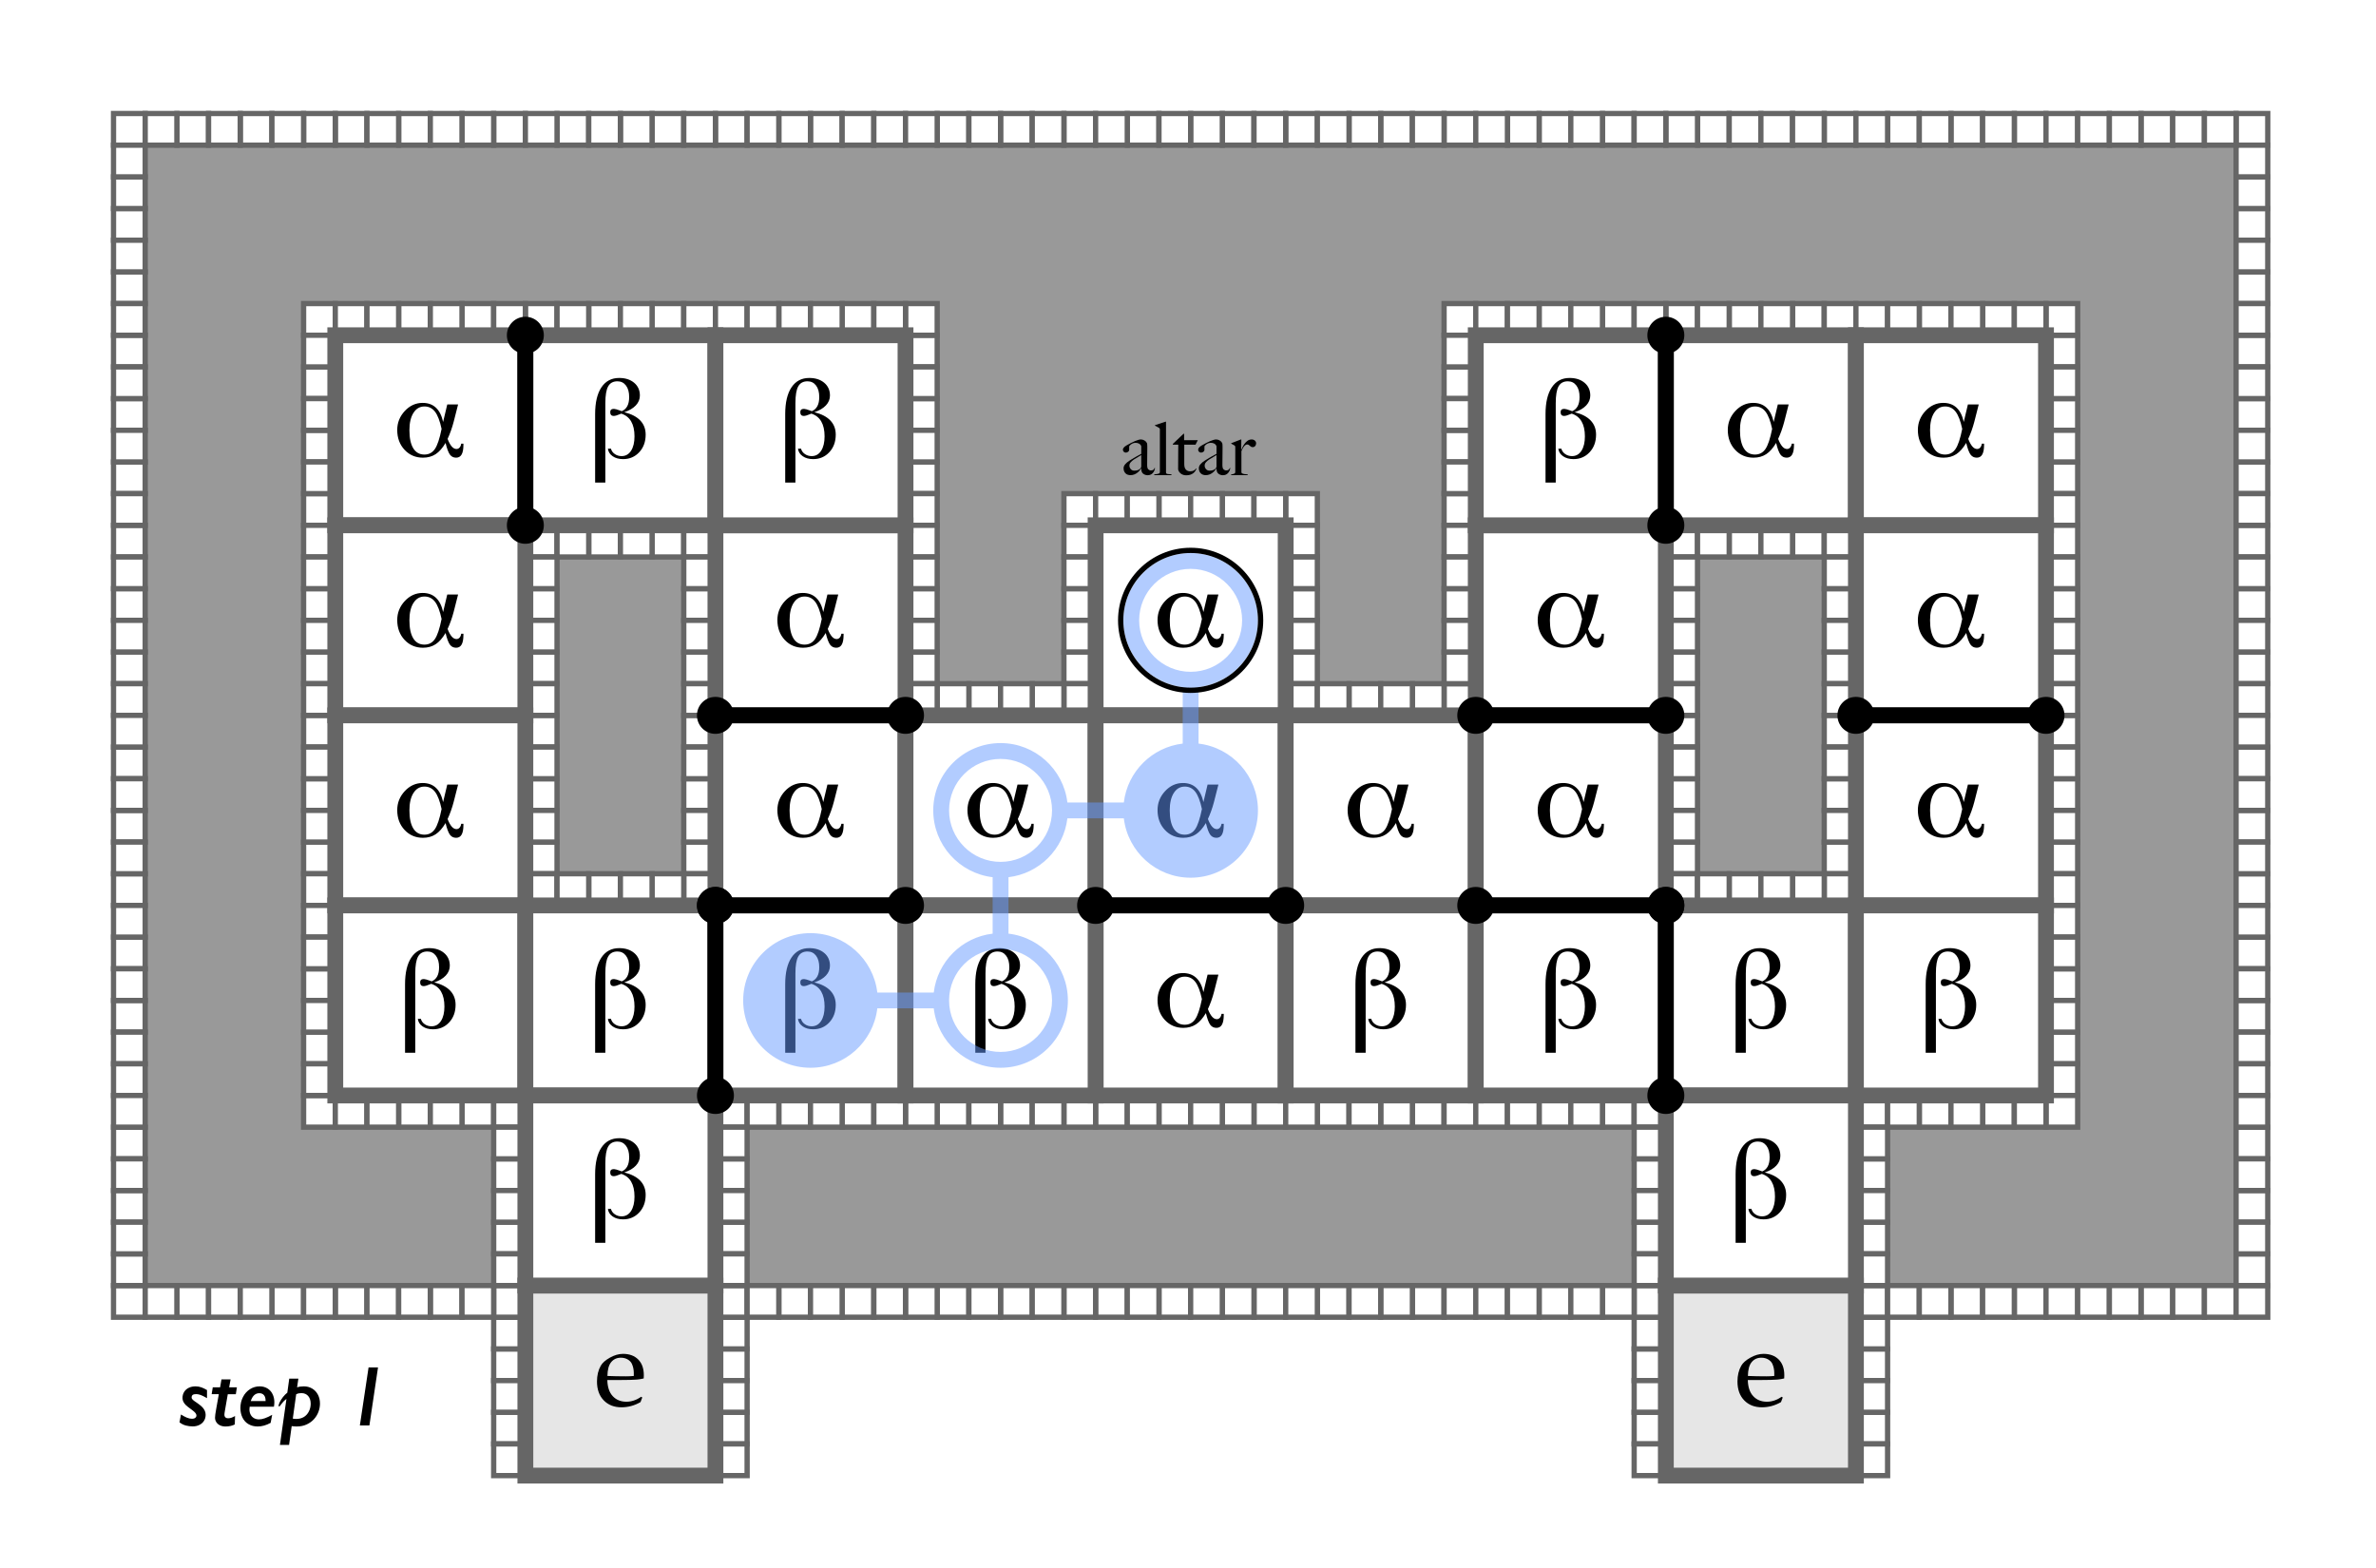 <?xml version="1.0" encoding="utf-8"?>
<!-- Generator: Adobe Illustrator 16.0.4, SVG Export Plug-In . SVG Version: 6.00 Build 0)  -->
<!DOCTYPE svg PUBLIC "-//W3C//DTD SVG 1.1//EN" "http://www.w3.org/Graphics/SVG/1.1/DTD/svg11.dtd">
<svg version="1.1" id="Layer_1" xmlns="http://www.w3.org/2000/svg" xmlns:xlink="http://www.w3.org/1999/xlink" x="0px" y="0px"
	 width="450px" height="297px" viewBox="0 0 450 297" style="enable-background:new 0 0 450 297;" xml:space="preserve">
<rect style="fill:#FFFFFF;" width="450" height="297"/>
<rect x="27" y="27" style="fill:#999999;stroke:#999999;stroke-width:3;" width="396" height="216"/>
<rect x="351.5" y="255.5" style="fill:#FFFFFF;stroke:#666666;" width="6" height="6"/>
<rect x="351.5" y="267.5" style="fill:#FFFFFF;stroke:#666666;" width="6" height="6"/>
<rect x="351.5" y="249.5" style="fill:#FFFFFF;stroke:#666666;" width="6" height="6"/>
<rect x="351.5" y="261.5" style="fill:#FFFFFF;stroke:#666666;" width="6" height="6"/>
<rect x="351.5" y="273.5" style="fill:#FFFFFF;stroke:#666666;" width="6" height="6"/>
<rect x="351.5" y="243.5" style="fill:#FFFFFF;stroke:#666666;" width="6" height="6"/>
<rect x="357.5" y="243.5" style="fill:#FFFFFF;stroke:#666666;" width="6" height="6"/>
<rect x="369.5" y="243.5" style="fill:#FFFFFF;stroke:#666666;" width="6" height="6"/>
<rect x="381.5" y="243.5" style="fill:#FFFFFF;stroke:#666666;" width="6" height="6"/>
<rect x="363.5" y="243.5" style="fill:#FFFFFF;stroke:#666666;" width="6" height="6"/>
<rect x="375.5" y="243.5" style="fill:#FFFFFF;stroke:#666666;" width="6" height="6"/>
<rect x="93.5" y="255.5" style="fill:#FFFFFF;stroke:#666666;" width="6" height="6"/>
<rect x="93.5" y="267.5" style="fill:#FFFFFF;stroke:#666666;" width="6" height="6"/>
<rect x="93.5" y="249.5" style="fill:#FFFFFF;stroke:#666666;" width="6" height="6"/>
<rect x="93.5" y="261.5" style="fill:#FFFFFF;stroke:#666666;" width="6" height="6"/>
<rect x="93.5" y="273.5" style="fill:#FFFFFF;stroke:#666666;" width="6" height="6"/>
<rect x="63.5" y="243.5" style="fill:#FFFFFF;stroke:#666666;" width="6" height="6"/>
<rect x="69.5" y="243.5" style="fill:#FFFFFF;stroke:#666666;" width="6" height="6"/>
<rect x="81.5" y="243.5" style="fill:#FFFFFF;stroke:#666666;" width="6" height="6"/>
<rect x="93.5" y="243.5" style="fill:#FFFFFF;stroke:#666666;" width="6" height="6"/>
<rect x="75.5" y="243.5" style="fill:#FFFFFF;stroke:#666666;" width="6" height="6"/>
<rect x="87.5" y="243.5" style="fill:#FFFFFF;stroke:#666666;" width="6" height="6"/>
<rect x="309.5" y="255.5" style="fill:#FFFFFF;stroke:#666666;" width="6" height="6"/>
<rect x="309.5" y="267.5" style="fill:#FFFFFF;stroke:#666666;" width="6" height="6"/>
<rect x="309.5" y="249.5" style="fill:#FFFFFF;stroke:#666666;" width="6" height="6"/>
<rect x="309.5" y="261.5" style="fill:#FFFFFF;stroke:#666666;" width="6" height="6"/>
<rect x="309.5" y="273.5" style="fill:#FFFFFF;stroke:#666666;" width="6" height="6"/>
<rect x="135.5" y="255.5" style="fill:#FFFFFF;stroke:#666666;" width="6" height="6"/>
<rect x="135.5" y="267.5" style="fill:#FFFFFF;stroke:#666666;" width="6" height="6"/>
<rect x="135.5" y="249.5" style="fill:#FFFFFF;stroke:#666666;" width="6" height="6"/>
<rect x="135.5" y="261.5" style="fill:#FFFFFF;stroke:#666666;" width="6" height="6"/>
<rect x="135.5" y="273.5" style="fill:#FFFFFF;stroke:#666666;" width="6" height="6"/>
<rect x="273.5" y="129.5" style="fill:#FFFFFF;stroke:#666666;" width="6" height="6"/>
<rect x="309.5" y="243.5" style="fill:#FFFFFF;stroke:#666666;" width="6" height="6"/>
<rect x="135.5" y="243.5" style="fill:#FFFFFF;stroke:#666666;" width="6" height="6"/>
<rect x="387.5" y="135.5" style="fill:#FFFFFF;stroke:#666666;" width="6" height="6"/>
<rect x="387.5" y="147.5" style="fill:#FFFFFF;stroke:#666666;" width="6" height="6"/>
<rect x="387.5" y="159.5" style="fill:#FFFFFF;stroke:#666666;" width="6" height="6"/>
<rect x="387.5" y="141.5" style="fill:#FFFFFF;stroke:#666666;" width="6" height="6"/>
<rect x="387.5" y="153.5" style="fill:#FFFFFF;stroke:#666666;" width="6" height="6"/>
<rect x="387.5" y="165.5" style="fill:#FFFFFF;stroke:#666666;" width="6" height="6"/>
<rect x="387.5" y="171.5" style="fill:#FFFFFF;stroke:#666666;" width="6" height="6"/>
<rect x="387.5" y="183.5" style="fill:#FFFFFF;stroke:#666666;" width="6" height="6"/>
<rect x="387.5" y="195.5" style="fill:#FFFFFF;stroke:#666666;" width="6" height="6"/>
<rect x="387.5" y="177.5" style="fill:#FFFFFF;stroke:#666666;" width="6" height="6"/>
<rect x="387.5" y="189.5" style="fill:#FFFFFF;stroke:#666666;" width="6" height="6"/>
<rect x="387.5" y="201.5" style="fill:#FFFFFF;stroke:#666666;" width="6" height="6"/>
<rect x="201.5" y="93.5" style="fill:#FFFFFF;stroke:#666666;" width="6" height="6"/>
<rect x="207.5" y="93.5" style="fill:#FFFFFF;stroke:#666666;" width="6" height="6"/>
<rect x="219.5" y="93.5" style="fill:#FFFFFF;stroke:#666666;" width="6" height="6"/>
<rect x="231.5" y="93.5" style="fill:#FFFFFF;stroke:#666666;" width="6" height="6"/>
<rect x="243.5" y="93.5" style="fill:#FFFFFF;stroke:#666666;" width="6" height="6"/>
<rect x="213.5" y="93.5" style="fill:#FFFFFF;stroke:#666666;" width="6" height="6"/>
<rect x="225.5" y="93.5" style="fill:#FFFFFF;stroke:#666666;" width="6" height="6"/>
<rect x="237.5" y="93.5" style="fill:#FFFFFF;stroke:#666666;" width="6" height="6"/>
<rect x="243.5" y="99.5" style="fill:#FFFFFF;stroke:#666666;" width="6" height="6"/>
<rect x="243.5" y="111.5" style="fill:#FFFFFF;stroke:#666666;" width="6" height="6"/>
<rect x="243.5" y="123.5" style="fill:#FFFFFF;stroke:#666666;" width="6" height="6"/>
<rect x="243.5" y="105.5" style="fill:#FFFFFF;stroke:#666666;" width="6" height="6"/>
<rect x="243.5" y="117.5" style="fill:#FFFFFF;stroke:#666666;" width="6" height="6"/>
<rect x="243.5" y="129.5" style="fill:#FFFFFF;stroke:#666666;" width="6" height="6"/>
<rect x="255.5" y="129.5" style="fill:#FFFFFF;stroke:#666666;" width="6" height="6"/>
<rect x="267.5" y="129.5" style="fill:#FFFFFF;stroke:#666666;" width="6" height="6"/>
<rect x="249.5" y="129.5" style="fill:#FFFFFF;stroke:#666666;" width="6" height="6"/>
<rect x="261.5" y="129.5" style="fill:#FFFFFF;stroke:#666666;" width="6" height="6"/>
<rect x="201.5" y="99.5" style="fill:#FFFFFF;stroke:#666666;" width="6" height="6"/>
<rect x="201.5" y="111.5" style="fill:#FFFFFF;stroke:#666666;" width="6" height="6"/>
<rect x="201.5" y="123.5" style="fill:#FFFFFF;stroke:#666666;" width="6" height="6"/>
<rect x="201.5" y="105.5" style="fill:#FFFFFF;stroke:#666666;" width="6" height="6"/>
<rect x="201.5" y="117.5" style="fill:#FFFFFF;stroke:#666666;" width="6" height="6"/>
<rect x="201.5" y="129.5" style="fill:#FFFFFF;stroke:#666666;" width="6" height="6"/>
<rect x="183.5" y="129.5" style="fill:#FFFFFF;stroke:#666666;" width="6" height="6"/>
<rect x="195.5" y="129.5" style="fill:#FFFFFF;stroke:#666666;" width="6" height="6"/>
<rect x="177.5" y="129.5" style="fill:#FFFFFF;stroke:#666666;" width="6" height="6"/>
<rect x="189.5" y="129.5" style="fill:#FFFFFF;stroke:#666666;" width="6" height="6"/>
<rect x="267.5" y="207.5" style="fill:#FFFFFF;stroke:#666666;" width="6" height="6"/>
<rect x="261.5" y="207.5" style="fill:#FFFFFF;stroke:#666666;" width="6" height="6"/>
<rect x="273.5" y="207.5" style="fill:#FFFFFF;stroke:#666666;" width="6" height="6"/>
<rect x="237.5" y="207.5" style="fill:#FFFFFF;stroke:#666666;" width="6" height="6"/>
<rect x="249.5" y="207.5" style="fill:#FFFFFF;stroke:#666666;" width="6" height="6"/>
<rect x="231.5" y="207.5" style="fill:#FFFFFF;stroke:#666666;" width="6" height="6"/>
<rect x="243.5" y="207.5" style="fill:#FFFFFF;stroke:#666666;" width="6" height="6"/>
<rect x="255.5" y="207.5" style="fill:#FFFFFF;stroke:#666666;" width="6" height="6"/>
<rect x="207.5" y="207.5" style="fill:#FFFFFF;stroke:#666666;" width="6" height="6"/>
<rect x="219.5" y="207.5" style="fill:#FFFFFF;stroke:#666666;" width="6" height="6"/>
<rect x="201.5" y="207.5" style="fill:#FFFFFF;stroke:#666666;" width="6" height="6"/>
<rect x="213.5" y="207.5" style="fill:#FFFFFF;stroke:#666666;" width="6" height="6"/>
<rect x="225.5" y="207.5" style="fill:#FFFFFF;stroke:#666666;" width="6" height="6"/>
<rect x="177.5" y="207.5" style="fill:#FFFFFF;stroke:#666666;" width="6" height="6"/>
<rect x="189.5" y="207.5" style="fill:#FFFFFF;stroke:#666666;" width="6" height="6"/>
<rect x="171.5" y="207.5" style="fill:#FFFFFF;stroke:#666666;" width="6" height="6"/>
<rect x="183.5" y="207.5" style="fill:#FFFFFF;stroke:#666666;" width="6" height="6"/>
<rect x="195.5" y="207.5" style="fill:#FFFFFF;stroke:#666666;" width="6" height="6"/>
<rect x="135.5" y="207.5" style="fill:#FFFFFF;stroke:#666666;" width="6" height="6"/>
<rect x="57.5" y="207.5" style="fill:#FFFFFF;stroke:#666666;" width="6" height="6"/>
<rect x="63.5" y="207.5" style="fill:#FFFFFF;stroke:#666666;" width="6" height="6"/>
<rect x="75.5" y="207.5" style="fill:#FFFFFF;stroke:#666666;" width="6" height="6"/>
<rect x="87.5" y="207.5" style="fill:#FFFFFF;stroke:#666666;" width="6" height="6"/>
<rect x="69.5" y="207.5" style="fill:#FFFFFF;stroke:#666666;" width="6" height="6"/>
<rect x="81.5" y="207.5" style="fill:#FFFFFF;stroke:#666666;" width="6" height="6"/>
<rect x="57.5" y="93.5" style="fill:#FFFFFF;stroke:#666666;" width="6" height="6"/>
<rect x="57.5" y="57.5" style="fill:#FFFFFF;stroke:#666666;" width="6" height="6"/>
<rect x="57.5" y="69.5" style="fill:#FFFFFF;stroke:#666666;" width="6" height="6"/>
<rect x="57.5" y="81.5" style="fill:#FFFFFF;stroke:#666666;" width="6" height="6"/>
<rect x="57.5" y="63.5" style="fill:#FFFFFF;stroke:#666666;" width="6" height="6"/>
<rect x="57.5" y="75.5" style="fill:#FFFFFF;stroke:#666666;" width="6" height="6"/>
<rect x="57.5" y="87.5" style="fill:#FFFFFF;stroke:#666666;" width="6" height="6"/>
<rect x="171.5" y="63.5" style="fill:#FFFFFF;stroke:#666666;" width="6" height="6"/>
<rect x="171.5" y="75.5" style="fill:#FFFFFF;stroke:#666666;" width="6" height="6"/>
<rect x="171.5" y="87.5" style="fill:#FFFFFF;stroke:#666666;" width="6" height="6"/>
<rect x="171.5" y="69.5" style="fill:#FFFFFF;stroke:#666666;" width="6" height="6"/>
<rect x="171.5" y="81.5" style="fill:#FFFFFF;stroke:#666666;" width="6" height="6"/>
<rect x="171.5" y="93.5" style="fill:#FFFFFF;stroke:#666666;" width="6" height="6"/>
<rect x="63.5" y="57.5" style="fill:#FFFFFF;stroke:#666666;" width="6" height="6"/>
<rect x="75.5" y="57.5" style="fill:#FFFFFF;stroke:#666666;" width="6" height="6"/>
<rect x="87.5" y="57.5" style="fill:#FFFFFF;stroke:#666666;" width="6" height="6"/>
<rect x="99.5" y="57.5" style="fill:#FFFFFF;stroke:#666666;" width="6" height="6"/>
<rect x="111.5" y="57.5" style="fill:#FFFFFF;stroke:#666666;" width="6" height="6"/>
<rect x="123.5" y="57.5" style="fill:#FFFFFF;stroke:#666666;" width="6" height="6"/>
<rect x="69.5" y="57.5" style="fill:#FFFFFF;stroke:#666666;" width="6" height="6"/>
<rect x="81.5" y="57.5" style="fill:#FFFFFF;stroke:#666666;" width="6" height="6"/>
<rect x="93.5" y="57.5" style="fill:#FFFFFF;stroke:#666666;" width="6" height="6"/>
<rect x="105.5" y="57.5" style="fill:#FFFFFF;stroke:#666666;" width="6" height="6"/>
<rect x="117.5" y="57.5" style="fill:#FFFFFF;stroke:#666666;" width="6" height="6"/>
<rect x="129.5" y="57.5" style="fill:#FFFFFF;stroke:#666666;" width="6" height="6"/>
<rect x="99.5" y="99.5" style="fill:#FFFFFF;stroke:#666666;" width="6" height="6"/>
<rect x="111.5" y="99.5" style="fill:#FFFFFF;stroke:#666666;" width="6" height="6"/>
<rect x="123.5" y="99.5" style="fill:#FFFFFF;stroke:#666666;" width="6" height="6"/>
<rect x="105.5" y="99.5" style="fill:#FFFFFF;stroke:#666666;" width="6" height="6"/>
<rect x="117.5" y="99.5" style="fill:#FFFFFF;stroke:#666666;" width="6" height="6"/>
<rect x="129.5" y="99.5" style="fill:#FFFFFF;stroke:#666666;" width="6" height="6"/>
<rect x="135.5" y="57.5" style="fill:#FFFFFF;stroke:#666666;" width="6" height="6"/>
<rect x="147.5" y="57.5" style="fill:#FFFFFF;stroke:#666666;" width="6" height="6"/>
<rect x="159.5" y="57.5" style="fill:#FFFFFF;stroke:#666666;" width="6" height="6"/>
<rect x="171.5" y="57.5" style="fill:#FFFFFF;stroke:#666666;" width="6" height="6"/>
<rect x="141.5" y="57.5" style="fill:#FFFFFF;stroke:#666666;" width="6" height="6"/>
<rect x="153.5" y="57.5" style="fill:#FFFFFF;stroke:#666666;" width="6" height="6"/>
<rect x="165.5" y="57.5" style="fill:#FFFFFF;stroke:#666666;" width="6" height="6"/>
<rect x="171.5" y="99.5" style="fill:#FFFFFF;stroke:#666666;" width="6" height="6"/>
<rect x="171.5" y="111.5" style="fill:#FFFFFF;stroke:#666666;" width="6" height="6"/>
<rect x="171.5" y="123.5" style="fill:#FFFFFF;stroke:#666666;" width="6" height="6"/>
<rect x="171.5" y="105.5" style="fill:#FFFFFF;stroke:#666666;" width="6" height="6"/>
<rect x="171.5" y="117.5" style="fill:#FFFFFF;stroke:#666666;" width="6" height="6"/>
<rect x="171.5" y="129.5" style="fill:#FFFFFF;stroke:#666666;" width="6" height="6"/>
<rect x="129.5" y="111.5" style="fill:#FFFFFF;stroke:#666666;" width="6" height="6"/>
<rect x="129.5" y="123.5" style="fill:#FFFFFF;stroke:#666666;" width="6" height="6"/>
<rect x="129.5" y="135.5" style="fill:#FFFFFF;stroke:#666666;" width="6" height="6"/>
<rect x="129.5" y="147.5" style="fill:#FFFFFF;stroke:#666666;" width="6" height="6"/>
<rect x="129.5" y="159.5" style="fill:#FFFFFF;stroke:#666666;" width="6" height="6"/>
<rect x="129.5" y="105.5" style="fill:#FFFFFF;stroke:#666666;" width="6" height="6"/>
<rect x="129.5" y="117.5" style="fill:#FFFFFF;stroke:#666666;" width="6" height="6"/>
<rect x="129.5" y="129.5" style="fill:#FFFFFF;stroke:#666666;" width="6" height="6"/>
<rect x="129.5" y="141.5" style="fill:#FFFFFF;stroke:#666666;" width="6" height="6"/>
<rect x="129.5" y="153.5" style="fill:#FFFFFF;stroke:#666666;" width="6" height="6"/>
<rect x="129.5" y="165.5" style="fill:#FFFFFF;stroke:#666666;" width="6" height="6"/>
<rect x="99.5" y="111.5" style="fill:#FFFFFF;stroke:#666666;" width="6" height="6"/>
<rect x="99.5" y="123.5" style="fill:#FFFFFF;stroke:#666666;" width="6" height="6"/>
<rect x="99.5" y="135.5" style="fill:#FFFFFF;stroke:#666666;" width="6" height="6"/>
<rect x="99.5" y="147.5" style="fill:#FFFFFF;stroke:#666666;" width="6" height="6"/>
<rect x="99.5" y="159.5" style="fill:#FFFFFF;stroke:#666666;" width="6" height="6"/>
<rect x="99.5" y="105.5" style="fill:#FFFFFF;stroke:#666666;" width="6" height="6"/>
<rect x="99.5" y="117.5" style="fill:#FFFFFF;stroke:#666666;" width="6" height="6"/>
<rect x="99.5" y="129.5" style="fill:#FFFFFF;stroke:#666666;" width="6" height="6"/>
<rect x="99.5" y="141.5" style="fill:#FFFFFF;stroke:#666666;" width="6" height="6"/>
<rect x="99.5" y="153.5" style="fill:#FFFFFF;stroke:#666666;" width="6" height="6"/>
<rect x="99.5" y="165.5" style="fill:#FFFFFF;stroke:#666666;" width="6" height="6"/>
<rect x="57.5" y="99.5" style="fill:#FFFFFF;stroke:#666666;" width="6" height="6"/>
<rect x="57.5" y="111.5" style="fill:#FFFFFF;stroke:#666666;" width="6" height="6"/>
<rect x="57.5" y="123.5" style="fill:#FFFFFF;stroke:#666666;" width="6" height="6"/>
<rect x="57.5" y="135.5" style="fill:#FFFFFF;stroke:#666666;" width="6" height="6"/>
<rect x="57.5" y="147.5" style="fill:#FFFFFF;stroke:#666666;" width="6" height="6"/>
<rect x="57.5" y="159.5" style="fill:#FFFFFF;stroke:#666666;" width="6" height="6"/>
<rect x="57.5" y="105.5" style="fill:#FFFFFF;stroke:#666666;" width="6" height="6"/>
<rect x="57.5" y="117.5" style="fill:#FFFFFF;stroke:#666666;" width="6" height="6"/>
<rect x="57.5" y="129.5" style="fill:#FFFFFF;stroke:#666666;" width="6" height="6"/>
<rect x="57.5" y="141.5" style="fill:#FFFFFF;stroke:#666666;" width="6" height="6"/>
<rect x="57.5" y="153.5" style="fill:#FFFFFF;stroke:#666666;" width="6" height="6"/>
<rect x="57.5" y="165.5" style="fill:#FFFFFF;stroke:#666666;" width="6" height="6"/>
<rect x="135.5" y="219.5" style="fill:#FFFFFF;stroke:#666666;" width="6" height="6"/>
<rect x="135.5" y="231.5" style="fill:#FFFFFF;stroke:#666666;" width="6" height="6"/>
<rect x="135.5" y="213.5" style="fill:#FFFFFF;stroke:#666666;" width="6" height="6"/>
<rect x="135.5" y="225.5" style="fill:#FFFFFF;stroke:#666666;" width="6" height="6"/>
<rect x="135.5" y="237.5" style="fill:#FFFFFF;stroke:#666666;" width="6" height="6"/>
<rect x="57.5" y="171.5" style="fill:#FFFFFF;stroke:#666666;" width="6" height="6"/>
<rect x="57.5" y="183.5" style="fill:#FFFFFF;stroke:#666666;" width="6" height="6"/>
<rect x="57.5" y="195.5" style="fill:#FFFFFF;stroke:#666666;" width="6" height="6"/>
<rect x="93.5" y="207.5" style="fill:#FFFFFF;stroke:#666666;" width="6" height="6"/>
<rect x="93.5" y="219.5" style="fill:#FFFFFF;stroke:#666666;" width="6" height="6"/>
<rect x="93.5" y="231.5" style="fill:#FFFFFF;stroke:#666666;" width="6" height="6"/>
<rect x="57.5" y="177.5" style="fill:#FFFFFF;stroke:#666666;" width="6" height="6"/>
<rect x="57.5" y="189.5" style="fill:#FFFFFF;stroke:#666666;" width="6" height="6"/>
<rect x="57.5" y="201.5" style="fill:#FFFFFF;stroke:#666666;" width="6" height="6"/>
<rect x="93.5" y="213.5" style="fill:#FFFFFF;stroke:#666666;" width="6" height="6"/>
<rect x="93.5" y="225.5" style="fill:#FFFFFF;stroke:#666666;" width="6" height="6"/>
<rect x="93.5" y="237.5" style="fill:#FFFFFF;stroke:#666666;" width="6" height="6"/>
<rect x="111.5" y="165.5" style="fill:#FFFFFF;stroke:#666666;" width="6" height="6"/>
<rect x="123.5" y="165.5" style="fill:#FFFFFF;stroke:#666666;" width="6" height="6"/>
<rect x="105.5" y="165.5" style="fill:#FFFFFF;stroke:#666666;" width="6" height="6"/>
<rect x="117.5" y="165.5" style="fill:#FFFFFF;stroke:#666666;" width="6" height="6"/>
<rect x="147.5" y="207.5" style="fill:#FFFFFF;stroke:#666666;" width="6" height="6"/>
<rect x="159.5" y="207.5" style="fill:#FFFFFF;stroke:#666666;" width="6" height="6"/>
<rect x="141.5" y="207.5" style="fill:#FFFFFF;stroke:#666666;" width="6" height="6"/>
<rect x="153.5" y="207.5" style="fill:#FFFFFF;stroke:#666666;" width="6" height="6"/>
<rect x="165.5" y="207.5" style="fill:#FFFFFF;stroke:#666666;" width="6" height="6"/>
<rect x="387.5" y="207.5" style="fill:#FFFFFF;stroke:#666666;" width="6" height="6"/>
<rect x="351.5" y="207.5" style="fill:#FFFFFF;stroke:#666666;" width="6" height="6"/>
<rect x="279.5" y="207.5" style="fill:#FFFFFF;stroke:#666666;" width="6" height="6"/>
<rect x="291.5" y="207.5" style="fill:#FFFFFF;stroke:#666666;" width="6" height="6"/>
<rect x="303.5" y="207.5" style="fill:#FFFFFF;stroke:#666666;" width="6" height="6"/>
<rect x="285.5" y="207.5" style="fill:#FFFFFF;stroke:#666666;" width="6" height="6"/>
<rect x="297.5" y="207.5" style="fill:#FFFFFF;stroke:#666666;" width="6" height="6"/>
<rect x="273.5" y="93.5" style="fill:#FFFFFF;stroke:#666666;" width="6" height="6"/>
<rect x="273.5" y="57.5" style="fill:#FFFFFF;stroke:#666666;" width="6" height="6"/>
<rect x="273.5" y="69.5" style="fill:#FFFFFF;stroke:#666666;" width="6" height="6"/>
<rect x="273.5" y="81.5" style="fill:#FFFFFF;stroke:#666666;" width="6" height="6"/>
<rect x="273.5" y="63.5" style="fill:#FFFFFF;stroke:#666666;" width="6" height="6"/>
<rect x="273.5" y="75.5" style="fill:#FFFFFF;stroke:#666666;" width="6" height="6"/>
<rect x="273.5" y="87.5" style="fill:#FFFFFF;stroke:#666666;" width="6" height="6"/>
<rect x="387.5" y="63.5" style="fill:#FFFFFF;stroke:#666666;" width="6" height="6"/>
<rect x="387.5" y="75.5" style="fill:#FFFFFF;stroke:#666666;" width="6" height="6"/>
<rect x="387.5" y="87.5" style="fill:#FFFFFF;stroke:#666666;" width="6" height="6"/>
<rect x="387.5" y="69.5" style="fill:#FFFFFF;stroke:#666666;" width="6" height="6"/>
<rect x="387.5" y="81.5" style="fill:#FFFFFF;stroke:#666666;" width="6" height="6"/>
<rect x="387.5" y="93.5" style="fill:#FFFFFF;stroke:#666666;" width="6" height="6"/>
<rect x="279.5" y="57.5" style="fill:#FFFFFF;stroke:#666666;" width="6" height="6"/>
<rect x="291.5" y="57.5" style="fill:#FFFFFF;stroke:#666666;" width="6" height="6"/>
<rect x="303.5" y="57.5" style="fill:#FFFFFF;stroke:#666666;" width="6" height="6"/>
<rect x="315.5" y="57.5" style="fill:#FFFFFF;stroke:#666666;" width="6" height="6"/>
<rect x="327.5" y="57.5" style="fill:#FFFFFF;stroke:#666666;" width="6" height="6"/>
<rect x="339.5" y="57.5" style="fill:#FFFFFF;stroke:#666666;" width="6" height="6"/>
<rect x="285.5" y="57.5" style="fill:#FFFFFF;stroke:#666666;" width="6" height="6"/>
<rect x="297.5" y="57.5" style="fill:#FFFFFF;stroke:#666666;" width="6" height="6"/>
<rect x="309.5" y="57.5" style="fill:#FFFFFF;stroke:#666666;" width="6" height="6"/>
<rect x="321.5" y="57.5" style="fill:#FFFFFF;stroke:#666666;" width="6" height="6"/>
<rect x="333.5" y="57.5" style="fill:#FFFFFF;stroke:#666666;" width="6" height="6"/>
<rect x="345.5" y="57.5" style="fill:#FFFFFF;stroke:#666666;" width="6" height="6"/>
<rect x="315.5" y="99.5" style="fill:#FFFFFF;stroke:#666666;" width="6" height="6"/>
<rect x="327.5" y="99.5" style="fill:#FFFFFF;stroke:#666666;" width="6" height="6"/>
<rect x="339.5" y="99.5" style="fill:#FFFFFF;stroke:#666666;" width="6" height="6"/>
<rect x="321.5" y="99.5" style="fill:#FFFFFF;stroke:#666666;" width="6" height="6"/>
<rect x="333.5" y="99.5" style="fill:#FFFFFF;stroke:#666666;" width="6" height="6"/>
<rect x="345.5" y="99.5" style="fill:#FFFFFF;stroke:#666666;" width="6" height="6"/>
<rect x="351.5" y="57.5" style="fill:#FFFFFF;stroke:#666666;" width="6" height="6"/>
<rect x="363.5" y="57.5" style="fill:#FFFFFF;stroke:#666666;" width="6" height="6"/>
<rect x="375.5" y="57.5" style="fill:#FFFFFF;stroke:#666666;" width="6" height="6"/>
<rect x="387.5" y="57.5" style="fill:#FFFFFF;stroke:#666666;" width="6" height="6"/>
<rect x="357.5" y="57.5" style="fill:#FFFFFF;stroke:#666666;" width="6" height="6"/>
<rect x="369.5" y="57.5" style="fill:#FFFFFF;stroke:#666666;" width="6" height="6"/>
<rect x="381.5" y="57.5" style="fill:#FFFFFF;stroke:#666666;" width="6" height="6"/>
<rect x="387.5" y="99.5" style="fill:#FFFFFF;stroke:#666666;" width="6" height="6"/>
<rect x="387.5" y="111.5" style="fill:#FFFFFF;stroke:#666666;" width="6" height="6"/>
<rect x="387.5" y="123.5" style="fill:#FFFFFF;stroke:#666666;" width="6" height="6"/>
<rect x="387.5" y="105.5" style="fill:#FFFFFF;stroke:#666666;" width="6" height="6"/>
<rect x="387.5" y="117.5" style="fill:#FFFFFF;stroke:#666666;" width="6" height="6"/>
<rect x="387.5" y="129.5" style="fill:#FFFFFF;stroke:#666666;" width="6" height="6"/>
<rect x="345.5" y="111.5" style="fill:#FFFFFF;stroke:#666666;" width="6" height="6"/>
<rect x="345.5" y="123.5" style="fill:#FFFFFF;stroke:#666666;" width="6" height="6"/>
<rect x="345.5" y="135.5" style="fill:#FFFFFF;stroke:#666666;" width="6" height="6"/>
<rect x="345.5" y="147.5" style="fill:#FFFFFF;stroke:#666666;" width="6" height="6"/>
<rect x="345.5" y="159.5" style="fill:#FFFFFF;stroke:#666666;" width="6" height="6"/>
<rect x="345.5" y="105.5" style="fill:#FFFFFF;stroke:#666666;" width="6" height="6"/>
<rect x="345.5" y="117.5" style="fill:#FFFFFF;stroke:#666666;" width="6" height="6"/>
<rect x="345.5" y="129.5" style="fill:#FFFFFF;stroke:#666666;" width="6" height="6"/>
<rect x="345.5" y="141.5" style="fill:#FFFFFF;stroke:#666666;" width="6" height="6"/>
<rect x="345.5" y="153.5" style="fill:#FFFFFF;stroke:#666666;" width="6" height="6"/>
<rect x="345.5" y="165.5" style="fill:#FFFFFF;stroke:#666666;" width="6" height="6"/>
<rect x="315.5" y="111.5" style="fill:#FFFFFF;stroke:#666666;" width="6" height="6"/>
<rect x="315.5" y="123.5" style="fill:#FFFFFF;stroke:#666666;" width="6" height="6"/>
<rect x="315.5" y="135.5" style="fill:#FFFFFF;stroke:#666666;" width="6" height="6"/>
<rect x="315.5" y="147.5" style="fill:#FFFFFF;stroke:#666666;" width="6" height="6"/>
<rect x="315.5" y="159.5" style="fill:#FFFFFF;stroke:#666666;" width="6" height="6"/>
<rect x="315.5" y="105.5" style="fill:#FFFFFF;stroke:#666666;" width="6" height="6"/>
<rect x="315.5" y="117.5" style="fill:#FFFFFF;stroke:#666666;" width="6" height="6"/>
<rect x="315.5" y="129.5" style="fill:#FFFFFF;stroke:#666666;" width="6" height="6"/>
<rect x="315.5" y="141.5" style="fill:#FFFFFF;stroke:#666666;" width="6" height="6"/>
<rect x="315.5" y="153.5" style="fill:#FFFFFF;stroke:#666666;" width="6" height="6"/>
<rect x="315.5" y="165.5" style="fill:#FFFFFF;stroke:#666666;" width="6" height="6"/>
<rect x="273.5" y="99.5" style="fill:#FFFFFF;stroke:#666666;" width="6" height="6"/>
<rect x="273.5" y="111.5" style="fill:#FFFFFF;stroke:#666666;" width="6" height="6"/>
<rect x="273.5" y="123.5" style="fill:#FFFFFF;stroke:#666666;" width="6" height="6"/>
<rect x="273.5" y="105.5" style="fill:#FFFFFF;stroke:#666666;" width="6" height="6"/>
<rect x="273.5" y="117.5" style="fill:#FFFFFF;stroke:#666666;" width="6" height="6"/>
<rect x="351.5" y="219.5" style="fill:#FFFFFF;stroke:#666666;" width="6" height="6"/>
<rect x="351.5" y="231.5" style="fill:#FFFFFF;stroke:#666666;" width="6" height="6"/>
<rect x="351.5" y="213.5" style="fill:#FFFFFF;stroke:#666666;" width="6" height="6"/>
<rect x="351.5" y="225.5" style="fill:#FFFFFF;stroke:#666666;" width="6" height="6"/>
<rect x="351.5" y="237.5" style="fill:#FFFFFF;stroke:#666666;" width="6" height="6"/>
<rect x="309.5" y="207.5" style="fill:#FFFFFF;stroke:#666666;" width="6" height="6"/>
<rect x="309.5" y="219.5" style="fill:#FFFFFF;stroke:#666666;" width="6" height="6"/>
<rect x="309.5" y="231.5" style="fill:#FFFFFF;stroke:#666666;" width="6" height="6"/>
<rect x="309.5" y="213.5" style="fill:#FFFFFF;stroke:#666666;" width="6" height="6"/>
<rect x="309.5" y="225.5" style="fill:#FFFFFF;stroke:#666666;" width="6" height="6"/>
<rect x="309.5" y="237.5" style="fill:#FFFFFF;stroke:#666666;" width="6" height="6"/>
<rect x="327.5" y="165.5" style="fill:#FFFFFF;stroke:#666666;" width="6" height="6"/>
<rect x="339.5" y="165.5" style="fill:#FFFFFF;stroke:#666666;" width="6" height="6"/>
<rect x="321.5" y="165.5" style="fill:#FFFFFF;stroke:#666666;" width="6" height="6"/>
<rect x="333.5" y="165.5" style="fill:#FFFFFF;stroke:#666666;" width="6" height="6"/>
<rect x="363.5" y="207.5" style="fill:#FFFFFF;stroke:#666666;" width="6" height="6"/>
<rect x="375.5" y="207.5" style="fill:#FFFFFF;stroke:#666666;" width="6" height="6"/>
<rect x="357.5" y="207.5" style="fill:#FFFFFF;stroke:#666666;" width="6" height="6"/>
<rect x="369.5" y="207.5" style="fill:#FFFFFF;stroke:#666666;" width="6" height="6"/>
<rect x="381.5" y="207.5" style="fill:#FFFFFF;stroke:#666666;" width="6" height="6"/>
<rect x="267.5" y="243.5" style="fill:#FFFFFF;stroke:#666666;" width="6" height="6"/>
<rect x="261.5" y="243.5" style="fill:#FFFFFF;stroke:#666666;" width="6" height="6"/>
<rect x="273.5" y="243.5" style="fill:#FFFFFF;stroke:#666666;" width="6" height="6"/>
<rect x="237.5" y="243.5" style="fill:#FFFFFF;stroke:#666666;" width="6" height="6"/>
<rect x="249.5" y="243.5" style="fill:#FFFFFF;stroke:#666666;" width="6" height="6"/>
<rect x="231.5" y="243.5" style="fill:#FFFFFF;stroke:#666666;" width="6" height="6"/>
<rect x="243.5" y="243.5" style="fill:#FFFFFF;stroke:#666666;" width="6" height="6"/>
<rect x="255.5" y="243.5" style="fill:#FFFFFF;stroke:#666666;" width="6" height="6"/>
<rect x="207.5" y="243.5" style="fill:#FFFFFF;stroke:#666666;" width="6" height="6"/>
<rect x="219.5" y="243.5" style="fill:#FFFFFF;stroke:#666666;" width="6" height="6"/>
<rect x="201.5" y="243.5" style="fill:#FFFFFF;stroke:#666666;" width="6" height="6"/>
<rect x="213.5" y="243.5" style="fill:#FFFFFF;stroke:#666666;" width="6" height="6"/>
<rect x="225.5" y="243.5" style="fill:#FFFFFF;stroke:#666666;" width="6" height="6"/>
<rect x="177.5" y="243.5" style="fill:#FFFFFF;stroke:#666666;" width="6" height="6"/>
<rect x="189.5" y="243.5" style="fill:#FFFFFF;stroke:#666666;" width="6" height="6"/>
<rect x="171.5" y="243.5" style="fill:#FFFFFF;stroke:#666666;" width="6" height="6"/>
<rect x="183.5" y="243.5" style="fill:#FFFFFF;stroke:#666666;" width="6" height="6"/>
<rect x="195.5" y="243.5" style="fill:#FFFFFF;stroke:#666666;" width="6" height="6"/>
<rect x="147.5" y="243.5" style="fill:#FFFFFF;stroke:#666666;" width="6" height="6"/>
<rect x="159.5" y="243.5" style="fill:#FFFFFF;stroke:#666666;" width="6" height="6"/>
<rect x="141.5" y="243.5" style="fill:#FFFFFF;stroke:#666666;" width="6" height="6"/>
<rect x="153.5" y="243.5" style="fill:#FFFFFF;stroke:#666666;" width="6" height="6"/>
<rect x="165.5" y="243.5" style="fill:#FFFFFF;stroke:#666666;" width="6" height="6"/>
<rect x="279.5" y="243.5" style="fill:#FFFFFF;stroke:#666666;" width="6" height="6"/>
<rect x="291.5" y="243.5" style="fill:#FFFFFF;stroke:#666666;" width="6" height="6"/>
<rect x="303.5" y="243.5" style="fill:#FFFFFF;stroke:#666666;" width="6" height="6"/>
<rect x="285.5" y="243.5" style="fill:#FFFFFF;stroke:#666666;" width="6" height="6"/>
<rect x="297.5" y="243.5" style="fill:#FFFFFF;stroke:#666666;" width="6" height="6"/>
<rect x="33.5" y="243.5" style="fill:#FFFFFF;stroke:#666666;" width="6" height="6"/>
<rect x="39.5" y="243.5" style="fill:#FFFFFF;stroke:#666666;" width="6" height="6"/>
<rect x="51.5" y="243.5" style="fill:#FFFFFF;stroke:#666666;" width="6" height="6"/>
<rect x="45.5" y="243.5" style="fill:#FFFFFF;stroke:#666666;" width="6" height="6"/>
<rect x="57.5" y="243.5" style="fill:#FFFFFF;stroke:#666666;" width="6" height="6"/>
<rect x="21.5" y="243.5" style="fill:#FFFFFF;stroke:#666666;" width="6" height="6"/>
<rect x="27.5" y="243.5" style="fill:#FFFFFF;stroke:#666666;" width="6" height="6"/>
<rect x="387.5" y="243.5" style="fill:#FFFFFF;stroke:#666666;" width="6" height="6"/>
<rect x="393.5" y="243.5" style="fill:#FFFFFF;stroke:#666666;" width="6" height="6"/>
<rect x="405.5" y="243.5" style="fill:#FFFFFF;stroke:#666666;" width="6" height="6"/>
<rect x="399.5" y="243.5" style="fill:#FFFFFF;stroke:#666666;" width="6" height="6"/>
<rect x="411.5" y="243.5" style="fill:#FFFFFF;stroke:#666666;" width="6" height="6"/>
<rect x="417.5" y="243.5" style="fill:#FFFFFF;stroke:#666666;" width="6" height="6"/>
<rect x="423.5" y="243.5" style="fill:#FFFFFF;stroke:#666666;" width="6" height="6"/>
<rect x="21.5" y="237.5" style="fill:#FFFFFF;stroke:#666666;" width="6" height="6"/>
<rect x="21.5" y="123.5" style="fill:#FFFFFF;stroke:#666666;" width="6" height="6"/>
<rect x="21.5" y="87.5" style="fill:#FFFFFF;stroke:#666666;" width="6" height="6"/>
<rect x="21.5" y="99.5" style="fill:#FFFFFF;stroke:#666666;" width="6" height="6"/>
<rect x="21.5" y="111.5" style="fill:#FFFFFF;stroke:#666666;" width="6" height="6"/>
<rect x="21.5" y="93.5" style="fill:#FFFFFF;stroke:#666666;" width="6" height="6"/>
<rect x="21.5" y="105.5" style="fill:#FFFFFF;stroke:#666666;" width="6" height="6"/>
<rect x="21.5" y="117.5" style="fill:#FFFFFF;stroke:#666666;" width="6" height="6"/>
<rect x="21.5" y="129.5" style="fill:#FFFFFF;stroke:#666666;" width="6" height="6"/>
<rect x="21.5" y="141.5" style="fill:#FFFFFF;stroke:#666666;" width="6" height="6"/>
<rect x="21.5" y="153.5" style="fill:#FFFFFF;stroke:#666666;" width="6" height="6"/>
<rect x="21.5" y="165.5" style="fill:#FFFFFF;stroke:#666666;" width="6" height="6"/>
<rect x="21.5" y="177.5" style="fill:#FFFFFF;stroke:#666666;" width="6" height="6"/>
<rect x="21.5" y="189.5" style="fill:#FFFFFF;stroke:#666666;" width="6" height="6"/>
<rect x="21.5" y="135.5" style="fill:#FFFFFF;stroke:#666666;" width="6" height="6"/>
<rect x="21.5" y="147.5" style="fill:#FFFFFF;stroke:#666666;" width="6" height="6"/>
<rect x="21.5" y="159.5" style="fill:#FFFFFF;stroke:#666666;" width="6" height="6"/>
<rect x="21.5" y="171.5" style="fill:#FFFFFF;stroke:#666666;" width="6" height="6"/>
<rect x="21.5" y="183.5" style="fill:#FFFFFF;stroke:#666666;" width="6" height="6"/>
<rect x="21.5" y="195.5" style="fill:#FFFFFF;stroke:#666666;" width="6" height="6"/>
<rect x="21.5" y="201.5" style="fill:#FFFFFF;stroke:#666666;" width="6" height="6"/>
<rect x="21.5" y="213.5" style="fill:#FFFFFF;stroke:#666666;" width="6" height="6"/>
<rect x="21.5" y="225.5" style="fill:#FFFFFF;stroke:#666666;" width="6" height="6"/>
<rect x="21.5" y="207.5" style="fill:#FFFFFF;stroke:#666666;" width="6" height="6"/>
<rect x="21.5" y="219.5" style="fill:#FFFFFF;stroke:#666666;" width="6" height="6"/>
<rect x="21.5" y="231.5" style="fill:#FFFFFF;stroke:#666666;" width="6" height="6"/>
<rect x="423.5" y="237.5" style="fill:#FFFFFF;stroke:#666666;" width="6" height="6"/>
<rect x="423.5" y="123.5" style="fill:#FFFFFF;stroke:#666666;" width="6" height="6"/>
<rect x="423.5" y="87.5" style="fill:#FFFFFF;stroke:#666666;" width="6" height="6"/>
<rect x="423.5" y="99.5" style="fill:#FFFFFF;stroke:#666666;" width="6" height="6"/>
<rect x="423.5" y="111.5" style="fill:#FFFFFF;stroke:#666666;" width="6" height="6"/>
<rect x="423.5" y="93.5" style="fill:#FFFFFF;stroke:#666666;" width="6" height="6"/>
<rect x="423.5" y="105.5" style="fill:#FFFFFF;stroke:#666666;" width="6" height="6"/>
<rect x="423.5" y="117.5" style="fill:#FFFFFF;stroke:#666666;" width="6" height="6"/>
<rect x="423.5" y="129.5" style="fill:#FFFFFF;stroke:#666666;" width="6" height="6"/>
<rect x="423.5" y="141.5" style="fill:#FFFFFF;stroke:#666666;" width="6" height="6"/>
<rect x="423.5" y="153.5" style="fill:#FFFFFF;stroke:#666666;" width="6" height="6"/>
<rect x="423.5" y="165.5" style="fill:#FFFFFF;stroke:#666666;" width="6" height="6"/>
<rect x="423.5" y="177.5" style="fill:#FFFFFF;stroke:#666666;" width="6" height="6"/>
<rect x="423.5" y="189.5" style="fill:#FFFFFF;stroke:#666666;" width="6" height="6"/>
<rect x="423.5" y="135.5" style="fill:#FFFFFF;stroke:#666666;" width="6" height="6"/>
<rect x="423.5" y="147.5" style="fill:#FFFFFF;stroke:#666666;" width="6" height="6"/>
<rect x="423.5" y="159.5" style="fill:#FFFFFF;stroke:#666666;" width="6" height="6"/>
<rect x="423.5" y="171.5" style="fill:#FFFFFF;stroke:#666666;" width="6" height="6"/>
<rect x="423.5" y="183.5" style="fill:#FFFFFF;stroke:#666666;" width="6" height="6"/>
<rect x="423.5" y="195.5" style="fill:#FFFFFF;stroke:#666666;" width="6" height="6"/>
<rect x="423.5" y="201.5" style="fill:#FFFFFF;stroke:#666666;" width="6" height="6"/>
<rect x="423.5" y="213.5" style="fill:#FFFFFF;stroke:#666666;" width="6" height="6"/>
<rect x="423.5" y="225.5" style="fill:#FFFFFF;stroke:#666666;" width="6" height="6"/>
<rect x="423.5" y="207.5" style="fill:#FFFFFF;stroke:#666666;" width="6" height="6"/>
<rect x="423.5" y="219.5" style="fill:#FFFFFF;stroke:#666666;" width="6" height="6"/>
<rect x="423.5" y="231.5" style="fill:#FFFFFF;stroke:#666666;" width="6" height="6"/>
<rect x="21.5" y="75.5" style="fill:#FFFFFF;stroke:#666666;" width="6" height="6"/>
<rect x="21.5" y="39.5" style="fill:#FFFFFF;stroke:#666666;" width="6" height="6"/>
<rect x="21.5" y="51.5" style="fill:#FFFFFF;stroke:#666666;" width="6" height="6"/>
<rect x="21.5" y="63.5" style="fill:#FFFFFF;stroke:#666666;" width="6" height="6"/>
<rect x="21.5" y="45.5" style="fill:#FFFFFF;stroke:#666666;" width="6" height="6"/>
<rect x="21.5" y="57.5" style="fill:#FFFFFF;stroke:#666666;" width="6" height="6"/>
<rect x="21.5" y="69.5" style="fill:#FFFFFF;stroke:#666666;" width="6" height="6"/>
<rect x="21.5" y="81.5" style="fill:#FFFFFF;stroke:#666666;" width="6" height="6"/>
<rect x="423.5" y="75.5" style="fill:#FFFFFF;stroke:#666666;" width="6" height="6"/>
<rect x="423.5" y="39.5" style="fill:#FFFFFF;stroke:#666666;" width="6" height="6"/>
<rect x="423.5" y="51.5" style="fill:#FFFFFF;stroke:#666666;" width="6" height="6"/>
<rect x="423.5" y="63.5" style="fill:#FFFFFF;stroke:#666666;" width="6" height="6"/>
<rect x="423.5" y="45.5" style="fill:#FFFFFF;stroke:#666666;" width="6" height="6"/>
<rect x="423.5" y="57.5" style="fill:#FFFFFF;stroke:#666666;" width="6" height="6"/>
<rect x="423.5" y="69.5" style="fill:#FFFFFF;stroke:#666666;" width="6" height="6"/>
<rect x="423.5" y="81.5" style="fill:#FFFFFF;stroke:#666666;" width="6" height="6"/>
<rect x="21.5" y="21.5" style="fill:#FFFFFF;stroke:#666666;" width="6" height="6"/>
<rect x="21.5" y="33.5" style="fill:#FFFFFF;stroke:#666666;" width="6" height="6"/>
<rect x="21.5" y="27.5" style="fill:#FFFFFF;stroke:#666666;" width="6" height="6"/>
<rect x="423.5" y="21.5" style="fill:#FFFFFF;stroke:#666666;" width="6" height="6"/>
<rect x="423.5" y="33.5" style="fill:#FFFFFF;stroke:#666666;" width="6" height="6"/>
<rect x="423.5" y="27.5" style="fill:#FFFFFF;stroke:#666666;" width="6" height="6"/>
<rect x="153.5" y="21.5" style="fill:#FFFFFF;stroke:#666666;" width="6" height="6"/>
<rect x="147.5" y="21.5" style="fill:#FFFFFF;stroke:#666666;" width="6" height="6"/>
<rect x="159.5" y="21.5" style="fill:#FFFFFF;stroke:#666666;" width="6" height="6"/>
<rect x="123.5" y="21.5" style="fill:#FFFFFF;stroke:#666666;" width="6" height="6"/>
<rect x="135.5" y="21.5" style="fill:#FFFFFF;stroke:#666666;" width="6" height="6"/>
<rect x="117.5" y="21.5" style="fill:#FFFFFF;stroke:#666666;" width="6" height="6"/>
<rect x="129.5" y="21.5" style="fill:#FFFFFF;stroke:#666666;" width="6" height="6"/>
<rect x="141.5" y="21.5" style="fill:#FFFFFF;stroke:#666666;" width="6" height="6"/>
<rect x="93.5" y="21.5" style="fill:#FFFFFF;stroke:#666666;" width="6" height="6"/>
<rect x="105.5" y="21.5" style="fill:#FFFFFF;stroke:#666666;" width="6" height="6"/>
<rect x="87.5" y="21.5" style="fill:#FFFFFF;stroke:#666666;" width="6" height="6"/>
<rect x="99.5" y="21.5" style="fill:#FFFFFF;stroke:#666666;" width="6" height="6"/>
<rect x="111.5" y="21.5" style="fill:#FFFFFF;stroke:#666666;" width="6" height="6"/>
<rect x="63.5" y="21.5" style="fill:#FFFFFF;stroke:#666666;" width="6" height="6"/>
<rect x="75.5" y="21.5" style="fill:#FFFFFF;stroke:#666666;" width="6" height="6"/>
<rect x="57.5" y="21.5" style="fill:#FFFFFF;stroke:#666666;" width="6" height="6"/>
<rect x="69.5" y="21.5" style="fill:#FFFFFF;stroke:#666666;" width="6" height="6"/>
<rect x="81.5" y="21.5" style="fill:#FFFFFF;stroke:#666666;" width="6" height="6"/>
<rect x="33.5" y="21.5" style="fill:#FFFFFF;stroke:#666666;" width="6" height="6"/>
<rect x="45.5" y="21.5" style="fill:#FFFFFF;stroke:#666666;" width="6" height="6"/>
<rect x="27.5" y="21.5" style="fill:#FFFFFF;stroke:#666666;" width="6" height="6"/>
<rect x="39.5" y="21.5" style="fill:#FFFFFF;stroke:#666666;" width="6" height="6"/>
<rect x="51.5" y="21.5" style="fill:#FFFFFF;stroke:#666666;" width="6" height="6"/>
<rect x="165.5" y="21.5" style="fill:#FFFFFF;stroke:#666666;" width="6" height="6"/>
<rect x="177.5" y="21.5" style="fill:#FFFFFF;stroke:#666666;" width="6" height="6"/>
<rect x="189.5" y="21.5" style="fill:#FFFFFF;stroke:#666666;" width="6" height="6"/>
<rect x="171.5" y="21.5" style="fill:#FFFFFF;stroke:#666666;" width="6" height="6"/>
<rect x="183.5" y="21.5" style="fill:#FFFFFF;stroke:#666666;" width="6" height="6"/>
<rect x="321.5" y="21.5" style="fill:#FFFFFF;stroke:#666666;" width="6" height="6"/>
<rect x="315.5" y="21.5" style="fill:#FFFFFF;stroke:#666666;" width="6" height="6"/>
<rect x="327.5" y="21.5" style="fill:#FFFFFF;stroke:#666666;" width="6" height="6"/>
<rect x="291.5" y="21.5" style="fill:#FFFFFF;stroke:#666666;" width="6" height="6"/>
<rect x="303.5" y="21.5" style="fill:#FFFFFF;stroke:#666666;" width="6" height="6"/>
<rect x="285.5" y="21.5" style="fill:#FFFFFF;stroke:#666666;" width="6" height="6"/>
<rect x="297.5" y="21.5" style="fill:#FFFFFF;stroke:#666666;" width="6" height="6"/>
<rect x="309.5" y="21.5" style="fill:#FFFFFF;stroke:#666666;" width="6" height="6"/>
<rect x="261.5" y="21.5" style="fill:#FFFFFF;stroke:#666666;" width="6" height="6"/>
<rect x="273.5" y="21.5" style="fill:#FFFFFF;stroke:#666666;" width="6" height="6"/>
<rect x="255.5" y="21.5" style="fill:#FFFFFF;stroke:#666666;" width="6" height="6"/>
<rect x="267.5" y="21.5" style="fill:#FFFFFF;stroke:#666666;" width="6" height="6"/>
<rect x="279.5" y="21.5" style="fill:#FFFFFF;stroke:#666666;" width="6" height="6"/>
<rect x="231.5" y="21.5" style="fill:#FFFFFF;stroke:#666666;" width="6" height="6"/>
<rect x="243.5" y="21.5" style="fill:#FFFFFF;stroke:#666666;" width="6" height="6"/>
<rect x="225.5" y="21.5" style="fill:#FFFFFF;stroke:#666666;" width="6" height="6"/>
<rect x="237.5" y="21.5" style="fill:#FFFFFF;stroke:#666666;" width="6" height="6"/>
<rect x="249.5" y="21.5" style="fill:#FFFFFF;stroke:#666666;" width="6" height="6"/>
<rect x="201.5" y="21.5" style="fill:#FFFFFF;stroke:#666666;" width="6" height="6"/>
<rect x="213.5" y="21.5" style="fill:#FFFFFF;stroke:#666666;" width="6" height="6"/>
<rect x="195.5" y="21.5" style="fill:#FFFFFF;stroke:#666666;" width="6" height="6"/>
<rect x="207.5" y="21.5" style="fill:#FFFFFF;stroke:#666666;" width="6" height="6"/>
<rect x="219.5" y="21.5" style="fill:#FFFFFF;stroke:#666666;" width="6" height="6"/>
<rect x="333.5" y="21.5" style="fill:#FFFFFF;stroke:#666666;" width="6" height="6"/>
<rect x="345.5" y="21.5" style="fill:#FFFFFF;stroke:#666666;" width="6" height="6"/>
<rect x="357.5" y="21.5" style="fill:#FFFFFF;stroke:#666666;" width="6" height="6"/>
<rect x="339.5" y="21.5" style="fill:#FFFFFF;stroke:#666666;" width="6" height="6"/>
<rect x="351.5" y="21.5" style="fill:#FFFFFF;stroke:#666666;" width="6" height="6"/>
<rect x="369.5" y="21.5" style="fill:#FFFFFF;stroke:#666666;" width="6" height="6"/>
<rect x="381.5" y="21.5" style="fill:#FFFFFF;stroke:#666666;" width="6" height="6"/>
<rect x="363.5" y="21.5" style="fill:#FFFFFF;stroke:#666666;" width="6" height="6"/>
<rect x="375.5" y="21.5" style="fill:#FFFFFF;stroke:#666666;" width="6" height="6"/>
<rect x="387.5" y="21.5" style="fill:#FFFFFF;stroke:#666666;" width="6" height="6"/>
<rect x="393.5" y="21.5" style="fill:#FFFFFF;stroke:#666666;" width="6" height="6"/>
<rect x="405.5" y="21.5" style="fill:#FFFFFF;stroke:#666666;" width="6" height="6"/>
<rect x="399.5" y="21.5" style="fill:#FFFFFF;stroke:#666666;" width="6" height="6"/>
<rect x="411.5" y="21.5" style="fill:#FFFFFF;stroke:#666666;" width="6" height="6"/>
<rect x="417.5" y="21.5" style="fill:#FFFFFF;stroke:#666666;" width="6" height="6"/>
<g>
	<path d="M218.623,89.146c-0.075,0.168-0.173,0.32-0.294,0.455s-0.264,0.238-0.427,0.308c-0.164,0.07-0.343,0.105-0.539,0.105
		c-0.317,0-0.6-0.093-0.847-0.28c-0.247-0.187-0.371-0.513-0.371-0.98l-0.028-0.014c-0.075,0.121-0.175,0.256-0.301,0.406
		s-0.275,0.29-0.448,0.42c-0.173,0.131-0.364,0.236-0.574,0.315c-0.21,0.08-0.441,0.119-0.693,0.119
		c-0.149,0-0.301-0.021-0.455-0.063c-0.154-0.042-0.294-0.117-0.42-0.224c-0.126-0.107-0.229-0.245-0.308-0.413
		c-0.08-0.168-0.119-0.373-0.119-0.616c0-0.261,0.105-0.513,0.315-0.756s0.469-0.462,0.777-0.658s0.581-0.364,0.819-0.504
		c0.238-0.14,0.445-0.259,0.623-0.357c0.177-0.098,0.334-0.182,0.469-0.252c0.135-0.07,0.25-0.133,0.343-0.189v-1.442
		c0-0.019-0.016-0.063-0.049-0.133s-0.089-0.142-0.168-0.217c-0.08-0.074-0.189-0.142-0.329-0.203s-0.322-0.091-0.546-0.091
		c-0.149,0-0.296,0.026-0.441,0.077c-0.145,0.051-0.273,0.117-0.385,0.196c-0.112,0.08-0.201,0.159-0.266,0.238
		c-0.065,0.079-0.098,0.147-0.098,0.203v0.63c0,0.131-0.068,0.248-0.203,0.35s-0.282,0.154-0.441,0.154
		c-0.149,0-0.278-0.054-0.385-0.161c-0.107-0.107-0.161-0.231-0.161-0.371c0-0.112,0.028-0.215,0.084-0.308
		c0.056-0.093,0.126-0.177,0.21-0.252s0.175-0.14,0.273-0.196c0.098-0.056,0.184-0.107,0.259-0.154
		c0.243-0.14,0.49-0.275,0.742-0.406c0.252-0.13,0.492-0.242,0.721-0.336c0.229-0.093,0.438-0.168,0.63-0.224
		c0.191-0.056,0.348-0.084,0.469-0.084c0.243,0,0.471,0.063,0.686,0.189c0.215,0.126,0.369,0.283,0.462,0.469
		c0.038,0.065,0.061,0.18,0.07,0.343c0.009,0.164,0.014,0.325,0.014,0.483c0,0.336-0.002,0.639-0.007,0.91
		c-0.005,0.271-0.007,0.532-0.007,0.784s-0.002,0.511-0.007,0.777c-0.005,0.266-0.007,0.558-0.007,0.875
		c0,0.42,0.072,0.698,0.217,0.833c0.145,0.136,0.31,0.203,0.497,0.203c0.215,0,0.374-0.044,0.476-0.133
		c0.103-0.089,0.173-0.203,0.21-0.343h0.084C218.74,88.805,218.698,88.978,218.623,89.146z M216.145,86.192
		c-0.168,0.122-0.378,0.25-0.63,0.385s-0.497,0.282-0.735,0.441c-0.238,0.159-0.443,0.334-0.616,0.525
		c-0.173,0.191-0.259,0.408-0.259,0.651c0,0.243,0.084,0.462,0.252,0.658c0.168,0.196,0.387,0.294,0.658,0.294
		c0.242,0,0.457-0.028,0.644-0.084c0.187-0.056,0.359-0.163,0.518-0.322c0.112-0.103,0.168-0.233,0.168-0.392V86.192z"/>
	<path d="M218.609,90v-0.154c0.429-0.028,0.714-0.072,0.854-0.133c0.14-0.061,0.21-0.166,0.21-0.315v-8.05
		c0-0.075-0.007-0.131-0.021-0.168c-0.014-0.038-0.054-0.08-0.119-0.126c-0.084-0.047-0.21-0.119-0.378-0.217
		s-0.308-0.17-0.42-0.217v-0.084l2.002-0.658h0.098v9.59c0,0.094,0.021,0.164,0.063,0.21c0.042,0.046,0.105,0.079,0.189,0.098
		c0.084,0.019,0.191,0.031,0.322,0.035c0.13,0.005,0.285,0.017,0.462,0.035V90H218.609z"/>
	<path d="M226.421,84.232h-2.128v3.682c0,0.476,0.103,0.821,0.308,1.036c0.205,0.215,0.471,0.322,0.798,0.322
		c0.271,0,0.495-0.044,0.672-0.133c0.177-0.089,0.331-0.227,0.462-0.413l0.084,0.042c-0.057,0.14-0.133,0.287-0.231,0.441
		c-0.098,0.154-0.229,0.294-0.392,0.42c-0.164,0.126-0.355,0.224-0.574,0.294c-0.219,0.07-0.479,0.105-0.777,0.105
		c-0.196,0-0.384-0.03-0.564-0.091c-0.18-0.061-0.339-0.149-0.478-0.266c-0.139-0.117-0.251-0.247-0.339-0.392
		c-0.088-0.145-0.132-0.292-0.132-0.441c0-0.877,0.005-1.71,0.014-2.499c0.009-0.789,0.014-1.491,0.014-2.107h-1.022v-0.154
		l2.017-1.918h0.111v1.218h2.59L226.421,84.232z"/>
	<path d="M232.875,89.146c-0.075,0.168-0.173,0.32-0.294,0.455c-0.122,0.135-0.264,0.238-0.427,0.308
		c-0.164,0.07-0.344,0.105-0.539,0.105c-0.317,0-0.601-0.093-0.848-0.28c-0.247-0.187-0.371-0.513-0.371-0.98l-0.027-0.014
		c-0.075,0.121-0.175,0.256-0.301,0.406c-0.127,0.149-0.276,0.29-0.448,0.42c-0.173,0.131-0.364,0.236-0.574,0.315
		c-0.21,0.08-0.441,0.119-0.693,0.119c-0.149,0-0.301-0.021-0.455-0.063c-0.153-0.042-0.294-0.117-0.42-0.224
		c-0.126-0.107-0.229-0.245-0.308-0.413s-0.119-0.373-0.119-0.616c0-0.261,0.105-0.513,0.315-0.756s0.469-0.462,0.776-0.658
		c0.309-0.196,0.581-0.364,0.819-0.504c0.238-0.14,0.445-0.259,0.623-0.357c0.177-0.098,0.334-0.182,0.469-0.252
		c0.136-0.07,0.25-0.133,0.343-0.189v-1.442c0-0.019-0.016-0.063-0.049-0.133c-0.032-0.07-0.089-0.142-0.168-0.217
		c-0.079-0.074-0.188-0.142-0.329-0.203c-0.14-0.061-0.321-0.091-0.546-0.091c-0.149,0-0.296,0.026-0.44,0.077
		c-0.146,0.051-0.273,0.117-0.386,0.196c-0.111,0.08-0.2,0.159-0.266,0.238s-0.098,0.147-0.098,0.203v0.63
		c0,0.131-0.068,0.248-0.203,0.35c-0.136,0.103-0.282,0.154-0.441,0.154c-0.149,0-0.277-0.054-0.385-0.161
		c-0.107-0.107-0.161-0.231-0.161-0.371c0-0.112,0.028-0.215,0.084-0.308s0.126-0.177,0.21-0.252s0.175-0.14,0.273-0.196
		c0.098-0.056,0.184-0.107,0.259-0.154c0.242-0.14,0.49-0.275,0.742-0.406c0.252-0.13,0.492-0.242,0.721-0.336
		c0.229-0.093,0.438-0.168,0.63-0.224c0.191-0.056,0.348-0.084,0.469-0.084c0.243,0,0.472,0.063,0.687,0.189
		c0.215,0.126,0.368,0.283,0.462,0.469c0.037,0.065,0.061,0.18,0.07,0.343c0.009,0.164,0.014,0.325,0.014,0.483
		c0,0.336-0.003,0.639-0.007,0.91c-0.005,0.271-0.007,0.532-0.007,0.784s-0.003,0.511-0.008,0.777
		c-0.004,0.266-0.007,0.558-0.007,0.875c0,0.42,0.072,0.698,0.217,0.833c0.146,0.136,0.311,0.203,0.497,0.203
		c0.215,0,0.374-0.044,0.477-0.133c0.103-0.089,0.173-0.203,0.21-0.343h0.084C232.991,88.805,232.949,88.978,232.875,89.146z
		 M230.396,86.192c-0.168,0.122-0.378,0.25-0.63,0.385s-0.497,0.282-0.734,0.441c-0.238,0.159-0.443,0.334-0.616,0.525
		c-0.173,0.191-0.259,0.408-0.259,0.651c0,0.243,0.084,0.462,0.252,0.658c0.168,0.196,0.387,0.294,0.657,0.294
		c0.243,0,0.458-0.028,0.645-0.084s0.359-0.163,0.518-0.322c0.112-0.103,0.168-0.233,0.168-0.392V86.192z"/>
	<path d="M237.719,84.491c-0.121,0.135-0.262,0.203-0.42,0.203c-0.149,0-0.269-0.025-0.357-0.077
		c-0.088-0.051-0.165-0.11-0.23-0.175c-0.065-0.065-0.136-0.124-0.21-0.175c-0.075-0.051-0.178-0.077-0.309-0.077
		c-0.111,0-0.222,0.04-0.328,0.119c-0.107,0.079-0.208,0.18-0.302,0.301c-0.093,0.122-0.177,0.259-0.252,0.413
		c-0.074,0.154-0.14,0.301-0.195,0.441v4.032c0.027,0.084,0.088,0.149,0.182,0.196c0.093,0.047,0.198,0.08,0.315,0.098
		c0.116,0.019,0.237,0.03,0.363,0.035c0.126,0.004,0.236,0.016,0.329,0.035V90h-3.136v-0.14c0.215-0.019,0.398-0.061,0.553-0.126
		c0.154-0.065,0.231-0.172,0.231-0.322V84.68c0-0.075-0.007-0.131-0.021-0.168c-0.014-0.038-0.054-0.08-0.119-0.126
		c-0.084-0.047-0.182-0.105-0.294-0.175c-0.111-0.07-0.224-0.128-0.336-0.175v-0.084l1.834-0.714h0.084l-0.027,1.946h0.027
		c0.047-0.112,0.121-0.275,0.225-0.49c0.103-0.214,0.232-0.432,0.392-0.651c0.158-0.219,0.35-0.408,0.574-0.567
		c0.224-0.159,0.48-0.238,0.77-0.238c0.233,0,0.432,0.07,0.596,0.21c0.163,0.14,0.244,0.317,0.244,0.532
		C237.9,84.186,237.84,84.356,237.719,84.491z"/>
</g>
<g>
	<rect x="315.5" y="243.5" style="fill:#E6E6E6;stroke:#666666;stroke-width:3;" width="36" height="36"/>
	<g>
		<path d="M331.023,261.393c0.034,1.346,0.379,2.368,1.034,3.065c0.654,0.697,1.515,1.046,2.58,1.046
			c0.478,0,0.951-0.078,1.423-0.236c0.471-0.156,0.938-0.393,1.402-0.707l0.174,0.154l-0.328,0.861
			c-0.567,0.328-1.151,0.574-1.753,0.738s-1.221,0.246-1.856,0.246c-1.388,0-2.507-0.439-3.357-1.318
			c-0.852-0.878-1.277-2.069-1.277-3.573c0-1.148,0.239-2.144,0.718-2.983c0.314-0.555,0.896-1.066,1.743-1.539
			c0.848-0.471,1.672-0.707,2.472-0.707c1.21,0,2.169,0.355,2.876,1.066s1.062,1.705,1.062,2.984l-0.021,0.604
			c-0.451,0.109-0.881,0.181-1.29,0.216c-0.73,0.055-1.744,0.082-3.041,0.082H331.023z M331.044,260.623
			c1.06,0.048,2.229,0.072,3.507,0.072c0.513,0,1.008-0.024,1.486-0.072v-0.574c0-0.602-0.119-1.172-0.358-1.713
			c-0.15-0.334-0.414-0.613-0.79-0.835s-0.81-0.333-1.302-0.333c-0.766,0-1.378,0.279-1.836,0.84S331.058,259.44,331.044,260.623z"
			/>
	</g>
</g>
<g>
	<rect x="99.5" y="243.5" style="fill:#E6E6E6;stroke:#666666;stroke-width:3;" width="36" height="36"/>
	<g>
		<path d="M115.023,261.393c0.034,1.346,0.379,2.368,1.034,3.065c0.654,0.697,1.515,1.046,2.58,1.046
			c0.478,0,0.951-0.078,1.423-0.236c0.471-0.156,0.938-0.393,1.402-0.707l0.174,0.154l-0.328,0.861
			c-0.567,0.328-1.151,0.574-1.753,0.738s-1.221,0.246-1.856,0.246c-1.388,0-2.507-0.439-3.357-1.318
			c-0.852-0.878-1.277-2.069-1.277-3.573c0-1.148,0.239-2.144,0.718-2.983c0.314-0.555,0.896-1.066,1.743-1.539
			c0.848-0.471,1.672-0.707,2.472-0.707c1.21,0,2.169,0.355,2.876,1.066s1.062,1.705,1.062,2.984l-0.021,0.604
			c-0.451,0.109-0.881,0.181-1.29,0.216c-0.73,0.055-1.744,0.082-3.041,0.082H115.023z M115.044,260.623
			c1.06,0.048,2.229,0.072,3.507,0.072c0.513,0,1.008-0.024,1.486-0.072v-0.574c0-0.602-0.119-1.172-0.358-1.713
			c-0.15-0.334-0.414-0.613-0.79-0.835s-0.81-0.333-1.302-0.333c-0.766,0-1.378,0.279-1.836,0.84S115.058,259.44,115.044,260.623z"
			/>
	</g>
</g>
<g>
	<rect x="63.5" y="63.5" style="fill:#FFFFFF;stroke:#666666;stroke-width:3;" width="36" height="36"/>
	<g>
		<path d="M86.759,76.612l-0.838,3.287c-0.15,0.573-0.322,1.132-0.516,1.676s-0.404,1.063-0.634,1.558
			c0.243,0.638,0.505,1.115,0.784,1.434c0.279,0.319,0.576,0.479,0.892,0.479c0.236,0,0.436-0.092,0.596-0.273
			c0.162-0.184,0.264-0.428,0.307-0.736h0.419v0.236c0,0.816-0.114,1.424-0.344,1.82c-0.229,0.398-0.576,0.597-1.042,0.597
			c-0.494,0-0.885-0.193-1.171-0.58s-0.562-1.124-0.827-2.213c-0.58,0.981-1.209,1.692-1.885,2.132
			c-0.678,0.441-1.474,0.661-2.391,0.661c-1.396,0-2.559-0.495-3.486-1.487c-0.927-0.992-1.391-2.247-1.391-3.766
			c0-1.367,0.477-2.563,1.429-3.588c0.952-1.023,2.08-1.536,3.384-1.536c1.024,0,1.86,0.301,2.508,0.902
			c0.648,0.602,1.105,1.504,1.37,2.707l0.784-3.309H86.759z M83.633,81.242c-0.322-1.511-0.737-2.598-1.246-3.26
			s-1.171-0.994-1.987-0.994c-0.881,0-1.577,0.402-2.089,1.209c-0.513,0.805-0.769,1.899-0.769,3.281
			c0,1.497,0.241,2.641,0.726,3.432c0.482,0.792,1.187,1.188,2.11,1.188c0.838,0,1.497-0.346,1.977-1.037
			C82.834,84.37,83.261,83.098,83.633,81.242z"/>
	</g>
</g>
<g>
	<rect x="315.5" y="63.5" style="fill:#FFFFFF;stroke:#666666;stroke-width:3;" width="36" height="36"/>
	<g>
		<path d="M338.759,76.612l-0.838,3.287c-0.15,0.573-0.322,1.132-0.516,1.676s-0.404,1.063-0.634,1.558
			c0.243,0.638,0.505,1.115,0.784,1.434c0.279,0.319,0.576,0.479,0.892,0.479c0.236,0,0.436-0.092,0.596-0.273
			c0.162-0.184,0.264-0.428,0.307-0.736h0.419v0.236c0,0.816-0.114,1.424-0.344,1.82c-0.229,0.398-0.576,0.597-1.042,0.597
			c-0.494,0-0.885-0.193-1.171-0.58s-0.562-1.124-0.827-2.213c-0.58,0.981-1.209,1.692-1.885,2.132
			c-0.678,0.441-1.474,0.661-2.391,0.661c-1.396,0-2.559-0.495-3.486-1.487c-0.927-0.992-1.391-2.247-1.391-3.766
			c0-1.367,0.477-2.563,1.429-3.588c0.952-1.023,2.08-1.536,3.384-1.536c1.024,0,1.86,0.301,2.508,0.902
			c0.648,0.602,1.105,1.504,1.37,2.707l0.784-3.309H338.759z M335.633,81.242c-0.322-1.511-0.737-2.598-1.246-3.26
			s-1.171-0.994-1.987-0.994c-0.881,0-1.577,0.402-2.089,1.209c-0.513,0.805-0.769,1.899-0.769,3.281
			c0,1.497,0.241,2.641,0.726,3.432c0.482,0.792,1.187,1.188,2.11,1.188c0.838,0,1.497-0.346,1.977-1.037
			C334.834,84.37,335.261,83.098,335.633,81.242z"/>
	</g>
</g>
<g>
	<rect x="351.5" y="63.5" style="fill:#FFFFFF;stroke:#666666;stroke-width:3;" width="36" height="36"/>
	<g>
		<path d="M374.759,76.612l-0.838,3.287c-0.15,0.573-0.322,1.132-0.516,1.676s-0.404,1.063-0.634,1.558
			c0.243,0.638,0.505,1.115,0.784,1.434c0.279,0.319,0.576,0.479,0.892,0.479c0.236,0,0.436-0.092,0.596-0.273
			c0.162-0.184,0.264-0.428,0.307-0.736h0.419v0.236c0,0.816-0.114,1.424-0.344,1.82c-0.229,0.398-0.576,0.597-1.042,0.597
			c-0.494,0-0.885-0.193-1.171-0.58s-0.562-1.124-0.827-2.213c-0.58,0.981-1.209,1.692-1.885,2.132
			c-0.678,0.441-1.474,0.661-2.391,0.661c-1.396,0-2.559-0.495-3.486-1.487c-0.927-0.992-1.391-2.247-1.391-3.766
			c0-1.367,0.477-2.563,1.429-3.588c0.952-1.023,2.08-1.536,3.384-1.536c1.024,0,1.86,0.301,2.508,0.902
			c0.648,0.602,1.105,1.504,1.37,2.707l0.784-3.309H374.759z M371.633,81.242c-0.322-1.511-0.737-2.598-1.246-3.26
			s-1.171-0.994-1.987-0.994c-0.881,0-1.577,0.402-2.089,1.209c-0.513,0.805-0.769,1.899-0.769,3.281
			c0,1.497,0.241,2.641,0.726,3.432c0.482,0.792,1.187,1.188,2.11,1.188c0.838,0,1.497-0.346,1.977-1.037
			C370.834,84.37,371.261,83.098,371.633,81.242z"/>
	</g>
</g>
<g>
	<rect x="351.5" y="99.5" style="fill:#FFFFFF;stroke:#666666;stroke-width:3;" width="36" height="36"/>
	<g>
		<path d="M374.759,112.612l-0.838,3.287c-0.15,0.573-0.322,1.132-0.516,1.676s-0.404,1.063-0.634,1.558
			c0.243,0.638,0.505,1.115,0.784,1.434c0.279,0.319,0.576,0.479,0.892,0.479c0.236,0,0.436-0.092,0.596-0.273
			c0.162-0.184,0.264-0.428,0.307-0.736h0.419v0.236c0,0.816-0.114,1.424-0.344,1.82c-0.229,0.398-0.576,0.597-1.042,0.597
			c-0.494,0-0.885-0.193-1.171-0.58s-0.562-1.124-0.827-2.213c-0.58,0.981-1.209,1.692-1.885,2.132
			c-0.678,0.441-1.474,0.661-2.391,0.661c-1.396,0-2.559-0.495-3.486-1.487c-0.927-0.992-1.391-2.247-1.391-3.766
			c0-1.367,0.477-2.563,1.429-3.588c0.952-1.023,2.08-1.536,3.384-1.536c1.024,0,1.86,0.301,2.508,0.902
			c0.648,0.602,1.105,1.504,1.37,2.707l0.784-3.309H374.759z M371.633,117.242c-0.322-1.511-0.737-2.598-1.246-3.26
			s-1.171-0.994-1.987-0.994c-0.881,0-1.577,0.402-2.089,1.209c-0.513,0.805-0.769,1.899-0.769,3.281
			c0,1.497,0.241,2.641,0.726,3.432c0.482,0.792,1.187,1.188,2.11,1.188c0.838,0,1.497-0.346,1.977-1.037
			C370.834,120.37,371.261,119.098,371.633,117.242z"/>
	</g>
</g>
<g>
	<rect x="279.5" y="99.5" style="fill:#FFFFFF;stroke:#666666;stroke-width:3;" width="36" height="36"/>
	<g>
		<path d="M302.759,112.612l-0.838,3.287c-0.15,0.573-0.322,1.132-0.516,1.676s-0.404,1.063-0.634,1.558
			c0.243,0.638,0.505,1.115,0.784,1.434c0.279,0.319,0.576,0.479,0.892,0.479c0.236,0,0.436-0.092,0.596-0.273
			c0.162-0.184,0.264-0.428,0.307-0.736h0.419v0.236c0,0.816-0.114,1.424-0.344,1.82c-0.229,0.398-0.576,0.597-1.042,0.597
			c-0.494,0-0.885-0.193-1.171-0.58s-0.562-1.124-0.827-2.213c-0.58,0.981-1.209,1.692-1.885,2.132
			c-0.678,0.441-1.474,0.661-2.391,0.661c-1.396,0-2.559-0.495-3.486-1.487c-0.927-0.992-1.391-2.247-1.391-3.766
			c0-1.367,0.477-2.563,1.429-3.588c0.952-1.023,2.08-1.536,3.384-1.536c1.024,0,1.86,0.301,2.508,0.902
			c0.648,0.602,1.105,1.504,1.37,2.707l0.784-3.309H302.759z M299.633,117.242c-0.322-1.511-0.737-2.598-1.246-3.26
			s-1.171-0.994-1.987-0.994c-0.881,0-1.577,0.402-2.089,1.209c-0.513,0.805-0.769,1.899-0.769,3.281
			c0,1.497,0.241,2.641,0.726,3.432c0.482,0.792,1.187,1.188,2.11,1.188c0.838,0,1.497-0.346,1.977-1.037
			C298.834,120.37,299.261,119.098,299.633,117.242z"/>
	</g>
</g>
<g>
	<rect x="207.5" y="99.5" style="fill:#FFFFFF;stroke:#666666;stroke-width:3;" width="36" height="36"/>
	<g>
		<path d="M230.759,112.612l-0.838,3.287c-0.15,0.573-0.322,1.132-0.516,1.676s-0.404,1.063-0.634,1.558
			c0.243,0.638,0.505,1.115,0.784,1.434c0.279,0.319,0.576,0.479,0.892,0.479c0.236,0,0.436-0.092,0.596-0.273
			c0.162-0.184,0.264-0.428,0.307-0.736h0.419v0.236c0,0.816-0.114,1.424-0.344,1.82c-0.229,0.398-0.576,0.597-1.042,0.597
			c-0.494,0-0.885-0.193-1.171-0.58s-0.562-1.124-0.827-2.213c-0.58,0.981-1.209,1.692-1.885,2.132
			c-0.678,0.441-1.474,0.661-2.391,0.661c-1.396,0-2.559-0.495-3.486-1.487c-0.927-0.992-1.391-2.247-1.391-3.766
			c0-1.367,0.477-2.563,1.429-3.588c0.952-1.023,2.08-1.536,3.384-1.536c1.024,0,1.86,0.301,2.508,0.902
			c0.648,0.602,1.105,1.504,1.37,2.707l0.784-3.309H230.759z M227.633,117.242c-0.322-1.511-0.737-2.598-1.246-3.26
			s-1.171-0.994-1.987-0.994c-0.881,0-1.577,0.402-2.089,1.209c-0.513,0.805-0.769,1.899-0.769,3.281
			c0,1.497,0.241,2.641,0.726,3.432c0.482,0.792,1.187,1.188,2.11,1.188c0.838,0,1.497-0.346,1.977-1.037
			C226.834,120.37,227.261,119.098,227.633,117.242z"/>
	</g>
</g>
<g>
	<rect x="135.5" y="99.5" style="fill:#FFFFFF;stroke:#666666;stroke-width:3;" width="36" height="36"/>
	<g>
		<path d="M158.759,112.612l-0.838,3.287c-0.15,0.573-0.322,1.132-0.516,1.676s-0.404,1.063-0.634,1.558
			c0.243,0.638,0.505,1.115,0.784,1.434c0.279,0.319,0.576,0.479,0.892,0.479c0.236,0,0.436-0.092,0.596-0.273
			c0.162-0.184,0.264-0.428,0.307-0.736h0.419v0.236c0,0.816-0.114,1.424-0.344,1.82c-0.229,0.398-0.576,0.597-1.042,0.597
			c-0.494,0-0.885-0.193-1.171-0.58s-0.562-1.124-0.827-2.213c-0.58,0.981-1.209,1.692-1.885,2.132
			c-0.678,0.441-1.474,0.661-2.391,0.661c-1.396,0-2.559-0.495-3.486-1.487c-0.927-0.992-1.391-2.247-1.391-3.766
			c0-1.367,0.477-2.563,1.429-3.588c0.952-1.023,2.08-1.536,3.384-1.536c1.024,0,1.86,0.301,2.508,0.902
			c0.648,0.602,1.105,1.504,1.37,2.707l0.784-3.309H158.759z M155.633,117.242c-0.322-1.511-0.737-2.598-1.246-3.26
			s-1.171-0.994-1.987-0.994c-0.881,0-1.577,0.402-2.089,1.209c-0.513,0.805-0.769,1.899-0.769,3.281
			c0,1.497,0.241,2.641,0.726,3.432c0.482,0.792,1.187,1.188,2.11,1.188c0.838,0,1.497-0.346,1.977-1.037
			C154.834,120.37,155.261,119.098,155.633,117.242z"/>
	</g>
</g>
<g>
	<rect x="63.5" y="99.5" style="fill:#FFFFFF;stroke:#666666;stroke-width:3;" width="36" height="36"/>
	<g>
		<path d="M86.759,112.612l-0.838,3.287c-0.15,0.573-0.322,1.132-0.516,1.676s-0.404,1.063-0.634,1.558
			c0.243,0.638,0.505,1.115,0.784,1.434c0.279,0.319,0.576,0.479,0.892,0.479c0.236,0,0.436-0.092,0.596-0.273
			c0.162-0.184,0.264-0.428,0.307-0.736h0.419v0.236c0,0.816-0.114,1.424-0.344,1.82c-0.229,0.398-0.576,0.597-1.042,0.597
			c-0.494,0-0.885-0.193-1.171-0.58s-0.562-1.124-0.827-2.213c-0.58,0.981-1.209,1.692-1.885,2.132
			c-0.678,0.441-1.474,0.661-2.391,0.661c-1.396,0-2.559-0.495-3.486-1.487c-0.927-0.992-1.391-2.247-1.391-3.766
			c0-1.367,0.477-2.563,1.429-3.588c0.952-1.023,2.08-1.536,3.384-1.536c1.024,0,1.86,0.301,2.508,0.902
			c0.648,0.602,1.105,1.504,1.37,2.707l0.784-3.309H86.759z M83.633,117.242c-0.322-1.511-0.737-2.598-1.246-3.26
			s-1.171-0.994-1.987-0.994c-0.881,0-1.577,0.402-2.089,1.209c-0.513,0.805-0.769,1.899-0.769,3.281
			c0,1.497,0.241,2.641,0.726,3.432c0.482,0.792,1.187,1.188,2.11,1.188c0.838,0,1.497-0.346,1.977-1.037
			C82.834,120.37,83.261,119.098,83.633,117.242z"/>
	</g>
</g>
<g>
	<rect x="63.5" y="135.5" style="fill:#FFFFFF;stroke:#666666;stroke-width:3;" width="36" height="36"/>
	<g>
		<path d="M86.759,148.612l-0.838,3.287c-0.15,0.573-0.322,1.132-0.516,1.676s-0.404,1.063-0.634,1.558
			c0.243,0.638,0.505,1.115,0.784,1.434c0.279,0.319,0.576,0.479,0.892,0.479c0.236,0,0.436-0.092,0.596-0.273
			c0.162-0.184,0.264-0.428,0.307-0.736h0.419v0.236c0,0.816-0.114,1.424-0.344,1.82c-0.229,0.398-0.576,0.597-1.042,0.597
			c-0.494,0-0.885-0.193-1.171-0.58s-0.562-1.124-0.827-2.213c-0.58,0.981-1.209,1.692-1.885,2.132
			c-0.678,0.441-1.474,0.661-2.391,0.661c-1.396,0-2.559-0.495-3.486-1.487c-0.927-0.992-1.391-2.247-1.391-3.766
			c0-1.367,0.477-2.563,1.429-3.588c0.952-1.023,2.08-1.536,3.384-1.536c1.024,0,1.86,0.301,2.508,0.902
			c0.648,0.602,1.105,1.504,1.37,2.707l0.784-3.309H86.759z M83.633,153.242c-0.322-1.511-0.737-2.598-1.246-3.26
			s-1.171-0.994-1.987-0.994c-0.881,0-1.577,0.402-2.089,1.209c-0.513,0.805-0.769,1.899-0.769,3.281
			c0,1.497,0.241,2.641,0.726,3.432c0.482,0.792,1.187,1.188,2.11,1.188c0.838,0,1.497-0.346,1.977-1.037
			C82.834,156.37,83.261,155.098,83.633,153.242z"/>
	</g>
</g>
<g>
	<rect x="135.5" y="135.5" style="fill:#FFFFFF;stroke:#666666;stroke-width:3;" width="36" height="36"/>
	<g>
		<path d="M158.759,148.612l-0.838,3.287c-0.15,0.573-0.322,1.132-0.516,1.676s-0.404,1.063-0.634,1.558
			c0.243,0.638,0.505,1.115,0.784,1.434c0.279,0.319,0.576,0.479,0.892,0.479c0.236,0,0.436-0.092,0.596-0.273
			c0.162-0.184,0.264-0.428,0.307-0.736h0.419v0.236c0,0.816-0.114,1.424-0.344,1.82c-0.229,0.398-0.576,0.597-1.042,0.597
			c-0.494,0-0.885-0.193-1.171-0.58s-0.562-1.124-0.827-2.213c-0.58,0.981-1.209,1.692-1.885,2.132
			c-0.678,0.441-1.474,0.661-2.391,0.661c-1.396,0-2.559-0.495-3.486-1.487c-0.927-0.992-1.391-2.247-1.391-3.766
			c0-1.367,0.477-2.563,1.429-3.588c0.952-1.023,2.08-1.536,3.384-1.536c1.024,0,1.86,0.301,2.508,0.902
			c0.648,0.602,1.105,1.504,1.37,2.707l0.784-3.309H158.759z M155.633,153.242c-0.322-1.511-0.737-2.598-1.246-3.26
			s-1.171-0.994-1.987-0.994c-0.881,0-1.577,0.402-2.089,1.209c-0.513,0.805-0.769,1.899-0.769,3.281
			c0,1.497,0.241,2.641,0.726,3.432c0.482,0.792,1.187,1.188,2.11,1.188c0.838,0,1.497-0.346,1.977-1.037
			C154.834,156.37,155.261,155.098,155.633,153.242z"/>
	</g>
</g>
<g>
	<rect x="171.5" y="135.5" style="fill:#FFFFFF;stroke:#666666;stroke-width:3;" width="36" height="36"/>
	<g>
		<path d="M194.759,148.612l-0.838,3.287c-0.15,0.573-0.322,1.132-0.516,1.676s-0.404,1.063-0.634,1.558
			c0.243,0.638,0.505,1.115,0.784,1.434c0.279,0.319,0.576,0.479,0.892,0.479c0.236,0,0.436-0.092,0.596-0.273
			c0.162-0.184,0.264-0.428,0.307-0.736h0.419v0.236c0,0.816-0.114,1.424-0.344,1.82c-0.229,0.398-0.576,0.597-1.042,0.597
			c-0.494,0-0.885-0.193-1.171-0.58s-0.562-1.124-0.827-2.213c-0.58,0.981-1.209,1.692-1.885,2.132
			c-0.678,0.441-1.474,0.661-2.391,0.661c-1.396,0-2.559-0.495-3.486-1.487c-0.927-0.992-1.391-2.247-1.391-3.766
			c0-1.367,0.477-2.563,1.429-3.588c0.952-1.023,2.08-1.536,3.384-1.536c1.024,0,1.86,0.301,2.508,0.902
			c0.648,0.602,1.105,1.504,1.37,2.707l0.784-3.309H194.759z M191.633,153.242c-0.322-1.511-0.737-2.598-1.246-3.26
			s-1.171-0.994-1.987-0.994c-0.881,0-1.577,0.402-2.089,1.209c-0.513,0.805-0.769,1.899-0.769,3.281
			c0,1.497,0.241,2.641,0.726,3.432c0.482,0.792,1.187,1.188,2.11,1.188c0.838,0,1.497-0.346,1.977-1.037
			C190.834,156.37,191.261,155.098,191.633,153.242z"/>
	</g>
</g>
<g>
	<rect x="207.5" y="135.5" style="fill:#FFFFFF;stroke:#666666;stroke-width:3;" width="36" height="36"/>
	<g>
		<path d="M230.759,148.612l-0.838,3.287c-0.15,0.573-0.322,1.132-0.516,1.676s-0.404,1.063-0.634,1.558
			c0.243,0.638,0.505,1.115,0.784,1.434c0.279,0.319,0.576,0.479,0.892,0.479c0.236,0,0.436-0.092,0.596-0.273
			c0.162-0.184,0.264-0.428,0.307-0.736h0.419v0.236c0,0.816-0.114,1.424-0.344,1.82c-0.229,0.398-0.576,0.597-1.042,0.597
			c-0.494,0-0.885-0.193-1.171-0.58s-0.562-1.124-0.827-2.213c-0.58,0.981-1.209,1.692-1.885,2.132
			c-0.678,0.441-1.474,0.661-2.391,0.661c-1.396,0-2.559-0.495-3.486-1.487c-0.927-0.992-1.391-2.247-1.391-3.766
			c0-1.367,0.477-2.563,1.429-3.588c0.952-1.023,2.08-1.536,3.384-1.536c1.024,0,1.86,0.301,2.508,0.902
			c0.648,0.602,1.105,1.504,1.37,2.707l0.784-3.309H230.759z M227.633,153.242c-0.322-1.511-0.737-2.598-1.246-3.26
			s-1.171-0.994-1.987-0.994c-0.881,0-1.577,0.402-2.089,1.209c-0.513,0.805-0.769,1.899-0.769,3.281
			c0,1.497,0.241,2.641,0.726,3.432c0.482,0.792,1.187,1.188,2.11,1.188c0.838,0,1.497-0.346,1.977-1.037
			C226.834,156.37,227.261,155.098,227.633,153.242z"/>
	</g>
</g>
<g>
	<rect x="243.5" y="135.5" style="fill:#FFFFFF;stroke:#666666;stroke-width:3;" width="36" height="36"/>
	<g>
		<path d="M266.759,148.612l-0.838,3.287c-0.15,0.573-0.322,1.132-0.516,1.676s-0.404,1.063-0.634,1.558
			c0.243,0.638,0.505,1.115,0.784,1.434c0.279,0.319,0.576,0.479,0.892,0.479c0.236,0,0.436-0.092,0.596-0.273
			c0.162-0.184,0.264-0.428,0.307-0.736h0.419v0.236c0,0.816-0.114,1.424-0.344,1.82c-0.229,0.398-0.576,0.597-1.042,0.597
			c-0.494,0-0.885-0.193-1.171-0.58s-0.562-1.124-0.827-2.213c-0.58,0.981-1.209,1.692-1.885,2.132
			c-0.678,0.441-1.474,0.661-2.391,0.661c-1.396,0-2.559-0.495-3.486-1.487c-0.927-0.992-1.391-2.247-1.391-3.766
			c0-1.367,0.477-2.563,1.429-3.588c0.952-1.023,2.08-1.536,3.384-1.536c1.024,0,1.86,0.301,2.508,0.902
			c0.648,0.602,1.105,1.504,1.37,2.707l0.784-3.309H266.759z M263.633,153.242c-0.322-1.511-0.737-2.598-1.246-3.26
			s-1.171-0.994-1.987-0.994c-0.881,0-1.577,0.402-2.089,1.209c-0.513,0.805-0.769,1.899-0.769,3.281
			c0,1.497,0.241,2.641,0.726,3.432c0.482,0.792,1.187,1.188,2.11,1.188c0.838,0,1.497-0.346,1.977-1.037
			C262.834,156.37,263.261,155.098,263.633,153.242z"/>
	</g>
</g>
<g>
	<rect x="279.5" y="135.5" style="fill:#FFFFFF;stroke:#666666;stroke-width:3;" width="36" height="36"/>
	<g>
		<path d="M302.759,148.612l-0.838,3.287c-0.15,0.573-0.322,1.132-0.516,1.676s-0.404,1.063-0.634,1.558
			c0.243,0.638,0.505,1.115,0.784,1.434c0.279,0.319,0.576,0.479,0.892,0.479c0.236,0,0.436-0.092,0.596-0.273
			c0.162-0.184,0.264-0.428,0.307-0.736h0.419v0.236c0,0.816-0.114,1.424-0.344,1.82c-0.229,0.398-0.576,0.597-1.042,0.597
			c-0.494,0-0.885-0.193-1.171-0.58s-0.562-1.124-0.827-2.213c-0.58,0.981-1.209,1.692-1.885,2.132
			c-0.678,0.441-1.474,0.661-2.391,0.661c-1.396,0-2.559-0.495-3.486-1.487c-0.927-0.992-1.391-2.247-1.391-3.766
			c0-1.367,0.477-2.563,1.429-3.588c0.952-1.023,2.08-1.536,3.384-1.536c1.024,0,1.86,0.301,2.508,0.902
			c0.648,0.602,1.105,1.504,1.37,2.707l0.784-3.309H302.759z M299.633,153.242c-0.322-1.511-0.737-2.598-1.246-3.26
			s-1.171-0.994-1.987-0.994c-0.881,0-1.577,0.402-2.089,1.209c-0.513,0.805-0.769,1.899-0.769,3.281
			c0,1.497,0.241,2.641,0.726,3.432c0.482,0.792,1.187,1.188,2.11,1.188c0.838,0,1.497-0.346,1.977-1.037
			C298.834,156.37,299.261,155.098,299.633,153.242z"/>
	</g>
</g>
<g>
	<rect x="351.5" y="135.5" style="fill:#FFFFFF;stroke:#666666;stroke-width:3;" width="36" height="36"/>
	<g>
		<path d="M374.759,148.612l-0.838,3.287c-0.15,0.573-0.322,1.132-0.516,1.676s-0.404,1.063-0.634,1.558
			c0.243,0.638,0.505,1.115,0.784,1.434c0.279,0.319,0.576,0.479,0.892,0.479c0.236,0,0.436-0.092,0.596-0.273
			c0.162-0.184,0.264-0.428,0.307-0.736h0.419v0.236c0,0.816-0.114,1.424-0.344,1.82c-0.229,0.398-0.576,0.597-1.042,0.597
			c-0.494,0-0.885-0.193-1.171-0.58s-0.562-1.124-0.827-2.213c-0.58,0.981-1.209,1.692-1.885,2.132
			c-0.678,0.441-1.474,0.661-2.391,0.661c-1.396,0-2.559-0.495-3.486-1.487c-0.927-0.992-1.391-2.247-1.391-3.766
			c0-1.367,0.477-2.563,1.429-3.588c0.952-1.023,2.08-1.536,3.384-1.536c1.024,0,1.86,0.301,2.508,0.902
			c0.648,0.602,1.105,1.504,1.37,2.707l0.784-3.309H374.759z M371.633,153.242c-0.322-1.511-0.737-2.598-1.246-3.26
			s-1.171-0.994-1.987-0.994c-0.881,0-1.577,0.402-2.089,1.209c-0.513,0.805-0.769,1.899-0.769,3.281
			c0,1.497,0.241,2.641,0.726,3.432c0.482,0.792,1.187,1.188,2.11,1.188c0.838,0,1.497-0.346,1.977-1.037
			C370.834,156.37,371.261,155.098,371.633,153.242z"/>
	</g>
</g>
<g>
	<rect x="207.5" y="171.5" style="fill:#FFFFFF;stroke:#666666;stroke-width:3;" width="36" height="36"/>
	<g>
		<path d="M230.759,184.612l-0.838,3.287c-0.15,0.573-0.322,1.132-0.516,1.676s-0.404,1.063-0.634,1.558
			c0.243,0.638,0.505,1.115,0.784,1.434c0.279,0.319,0.576,0.479,0.892,0.479c0.236,0,0.436-0.092,0.596-0.273
			c0.162-0.184,0.264-0.428,0.307-0.736h0.419v0.236c0,0.816-0.114,1.424-0.344,1.82c-0.229,0.398-0.576,0.597-1.042,0.597
			c-0.494,0-0.885-0.193-1.171-0.58s-0.562-1.124-0.827-2.213c-0.58,0.981-1.209,1.692-1.885,2.132
			c-0.678,0.441-1.474,0.661-2.391,0.661c-1.396,0-2.559-0.495-3.486-1.487c-0.927-0.992-1.391-2.247-1.391-3.766
			c0-1.367,0.477-2.563,1.429-3.588c0.952-1.023,2.08-1.536,3.384-1.536c1.024,0,1.86,0.301,2.508,0.902
			c0.648,0.602,1.105,1.504,1.37,2.707l0.784-3.309H230.759z M227.633,189.242c-0.322-1.511-0.737-2.598-1.246-3.26
			s-1.171-0.994-1.987-0.994c-0.881,0-1.577,0.402-2.089,1.209c-0.513,0.805-0.769,1.899-0.769,3.281
			c0,1.497,0.241,2.641,0.726,3.432c0.482,0.792,1.187,1.188,2.11,1.188c0.838,0,1.497-0.346,1.977-1.037
			C226.834,192.37,227.261,191.098,227.633,189.242z"/>
	</g>
</g>
<g>
	<rect x="99.5" y="63.5" style="fill:#FFFFFF;stroke:#666666;stroke-width:3;" width="36" height="36"/>
	<g>
		<path d="M115.711,84.985c0.101,0.408,0.34,0.745,0.72,1.01c0.38,0.266,0.812,0.397,1.3,0.397c0.752,0,1.347-0.334,1.783-1.004
			s0.655-1.581,0.655-2.734c0-1.16-0.21-2.102-0.628-2.825c-0.42-0.723-1.044-1.217-1.875-1.482
			c-0.05,0.015-0.122,0.043-0.215,0.086c-0.544,0.236-0.956,0.354-1.235,0.354c-0.208,0-0.367-0.061-0.478-0.183
			c-0.111-0.121-0.167-0.297-0.167-0.526c0-0.222,0.058-0.383,0.172-0.483c0.114-0.1,0.294-0.15,0.537-0.15
			c0.193,0,0.584,0.107,1.171,0.322c0.129,0.051,0.229,0.09,0.301,0.118c0.473-0.2,0.825-0.522,1.059-0.967
			c0.232-0.443,0.349-1.017,0.349-1.719c0-0.916-0.2-1.642-0.602-2.175s-0.941-0.801-1.622-0.801c-0.81,0-1.393,0.317-1.751,0.951
			s-0.537,1.702-0.537,3.206v15.028h-1.934V78.433c0-2.184,0.396-3.87,1.187-5.06c0.792-1.188,1.914-1.783,3.368-1.783
			c1.167,0,2.112,0.305,2.836,0.913c0.724,0.609,1.085,1.411,1.085,2.406c0,0.702-0.252,1.325-0.758,1.869
			c-0.504,0.545-1.236,0.978-2.196,1.3c1.339,0.33,2.349,0.853,3.029,1.568c0.681,0.717,1.021,1.608,1.021,2.675
			c0,1.354-0.406,2.466-1.219,3.336c-0.813,0.87-1.828,1.305-3.046,1.305c-0.795,0-1.456-0.181-1.981-0.542
			c-0.527-0.361-0.829-0.84-0.908-1.435H115.711z"/>
	</g>
</g>
<g>
	<rect x="135.5" y="63.5" style="fill:#FFFFFF;stroke:#666666;stroke-width:3;" width="36" height="36"/>
	<g>
		<path d="M151.711,84.985c0.101,0.408,0.34,0.745,0.72,1.01c0.38,0.266,0.812,0.397,1.3,0.397c0.752,0,1.347-0.334,1.783-1.004
			s0.655-1.581,0.655-2.734c0-1.16-0.21-2.102-0.628-2.825c-0.42-0.723-1.044-1.217-1.875-1.482
			c-0.05,0.015-0.122,0.043-0.215,0.086c-0.544,0.236-0.956,0.354-1.235,0.354c-0.208,0-0.367-0.061-0.478-0.183
			c-0.111-0.121-0.167-0.297-0.167-0.526c0-0.222,0.058-0.383,0.172-0.483c0.114-0.1,0.294-0.15,0.537-0.15
			c0.193,0,0.584,0.107,1.171,0.322c0.129,0.051,0.229,0.09,0.301,0.118c0.473-0.2,0.825-0.522,1.059-0.967
			c0.232-0.443,0.349-1.017,0.349-1.719c0-0.916-0.2-1.642-0.602-2.175s-0.941-0.801-1.622-0.801c-0.81,0-1.393,0.317-1.751,0.951
			s-0.537,1.702-0.537,3.206v15.028h-1.934V78.433c0-2.184,0.396-3.87,1.187-5.06c0.792-1.188,1.914-1.783,3.368-1.783
			c1.167,0,2.112,0.305,2.836,0.913c0.724,0.609,1.085,1.411,1.085,2.406c0,0.702-0.252,1.325-0.758,1.869
			c-0.504,0.545-1.236,0.978-2.196,1.3c1.339,0.33,2.349,0.853,3.029,1.568c0.681,0.717,1.021,1.608,1.021,2.675
			c0,1.354-0.406,2.466-1.219,3.336c-0.813,0.87-1.828,1.305-3.046,1.305c-0.795,0-1.456-0.181-1.981-0.542
			c-0.527-0.361-0.829-0.84-0.908-1.435H151.711z"/>
	</g>
</g>
<g>
	<rect x="279.5" y="63.5" style="fill:#FFFFFF;stroke:#666666;stroke-width:3;" width="36" height="36"/>
	<g>
		<path d="M295.711,84.985c0.101,0.408,0.34,0.745,0.72,1.01c0.38,0.266,0.812,0.397,1.3,0.397c0.752,0,1.347-0.334,1.783-1.004
			s0.655-1.581,0.655-2.734c0-1.16-0.21-2.102-0.628-2.825c-0.42-0.723-1.044-1.217-1.875-1.482
			c-0.05,0.015-0.122,0.043-0.215,0.086c-0.544,0.236-0.956,0.354-1.235,0.354c-0.208,0-0.367-0.061-0.478-0.183
			c-0.111-0.121-0.167-0.297-0.167-0.526c0-0.222,0.058-0.383,0.172-0.483c0.114-0.1,0.294-0.15,0.537-0.15
			c0.193,0,0.584,0.107,1.171,0.322c0.129,0.051,0.229,0.09,0.301,0.118c0.473-0.2,0.825-0.522,1.059-0.967
			c0.232-0.443,0.349-1.017,0.349-1.719c0-0.916-0.2-1.642-0.602-2.175s-0.941-0.801-1.622-0.801c-0.81,0-1.393,0.317-1.751,0.951
			s-0.537,1.702-0.537,3.206v15.028h-1.934V78.433c0-2.184,0.396-3.87,1.187-5.06c0.792-1.188,1.914-1.783,3.368-1.783
			c1.167,0,2.112,0.305,2.836,0.913c0.724,0.609,1.085,1.411,1.085,2.406c0,0.702-0.252,1.325-0.758,1.869
			c-0.504,0.545-1.236,0.978-2.196,1.3c1.339,0.33,2.349,0.853,3.029,1.568c0.681,0.717,1.021,1.608,1.021,2.675
			c0,1.354-0.406,2.466-1.219,3.336c-0.813,0.87-1.828,1.305-3.046,1.305c-0.795,0-1.456-0.181-1.981-0.542
			c-0.527-0.361-0.829-0.84-0.908-1.435H295.711z"/>
	</g>
</g>
<g>
	<rect x="63.5" y="171.5" style="fill:#FFFFFF;stroke:#666666;stroke-width:3;" width="36" height="36"/>
	<g>
		<path d="M79.711,192.985c0.101,0.408,0.34,0.745,0.72,1.01c0.38,0.266,0.812,0.397,1.3,0.397c0.752,0,1.347-0.334,1.783-1.004
			s0.655-1.581,0.655-2.734c0-1.16-0.21-2.102-0.628-2.825c-0.42-0.723-1.044-1.217-1.875-1.482
			c-0.05,0.015-0.122,0.043-0.215,0.086c-0.544,0.236-0.956,0.354-1.235,0.354c-0.208,0-0.367-0.061-0.478-0.183
			c-0.111-0.121-0.167-0.297-0.167-0.526c0-0.222,0.058-0.383,0.172-0.483c0.114-0.1,0.294-0.15,0.537-0.15
			c0.193,0,0.584,0.107,1.171,0.322c0.129,0.051,0.229,0.09,0.301,0.118c0.473-0.2,0.825-0.522,1.059-0.967
			c0.232-0.443,0.349-1.017,0.349-1.719c0-0.916-0.2-1.642-0.602-2.175s-0.941-0.801-1.622-0.801c-0.81,0-1.393,0.317-1.751,0.951
			s-0.537,1.702-0.537,3.206v15.028h-1.934v-12.977c0-2.184,0.396-3.87,1.187-5.06c0.792-1.188,1.914-1.783,3.368-1.783
			c1.167,0,2.112,0.305,2.836,0.913c0.724,0.609,1.085,1.411,1.085,2.406c0,0.702-0.252,1.325-0.758,1.869
			c-0.504,0.545-1.236,0.978-2.196,1.3c1.339,0.33,2.349,0.853,3.029,1.568c0.681,0.717,1.021,1.608,1.021,2.675
			c0,1.354-0.406,2.466-1.219,3.336c-0.813,0.87-1.828,1.305-3.046,1.305c-0.795,0-1.456-0.181-1.981-0.542
			c-0.527-0.361-0.829-0.84-0.908-1.435H79.711z"/>
	</g>
</g>
<g>
	<rect x="99.5" y="171.5" style="fill:#FFFFFF;stroke:#666666;stroke-width:3;" width="36" height="36"/>
	<g>
		<path d="M115.711,192.985c0.101,0.408,0.34,0.745,0.72,1.01c0.38,0.266,0.812,0.397,1.3,0.397c0.752,0,1.347-0.334,1.783-1.004
			s0.655-1.581,0.655-2.734c0-1.16-0.21-2.102-0.628-2.825c-0.42-0.723-1.044-1.217-1.875-1.482
			c-0.05,0.015-0.122,0.043-0.215,0.086c-0.544,0.236-0.956,0.354-1.235,0.354c-0.208,0-0.367-0.061-0.478-0.183
			c-0.111-0.121-0.167-0.297-0.167-0.526c0-0.222,0.058-0.383,0.172-0.483c0.114-0.1,0.294-0.15,0.537-0.15
			c0.193,0,0.584,0.107,1.171,0.322c0.129,0.051,0.229,0.09,0.301,0.118c0.473-0.2,0.825-0.522,1.059-0.967
			c0.232-0.443,0.349-1.017,0.349-1.719c0-0.916-0.2-1.642-0.602-2.175s-0.941-0.801-1.622-0.801c-0.81,0-1.393,0.317-1.751,0.951
			s-0.537,1.702-0.537,3.206v15.028h-1.934v-12.977c0-2.184,0.396-3.87,1.187-5.06c0.792-1.188,1.914-1.783,3.368-1.783
			c1.167,0,2.112,0.305,2.836,0.913c0.724,0.609,1.085,1.411,1.085,2.406c0,0.702-0.252,1.325-0.758,1.869
			c-0.504,0.545-1.236,0.978-2.196,1.3c1.339,0.33,2.349,0.853,3.029,1.568c0.681,0.717,1.021,1.608,1.021,2.675
			c0,1.354-0.406,2.466-1.219,3.336c-0.813,0.87-1.828,1.305-3.046,1.305c-0.795,0-1.456-0.181-1.981-0.542
			c-0.527-0.361-0.829-0.84-0.908-1.435H115.711z"/>
	</g>
</g>
<g>
	<rect x="135.5" y="171.5" style="fill:#FFFFFF;stroke:#666666;stroke-width:3;" width="36" height="36"/>
	<g>
		<path d="M151.711,192.985c0.101,0.408,0.34,0.745,0.72,1.01c0.38,0.266,0.812,0.397,1.3,0.397c0.752,0,1.347-0.334,1.783-1.004
			s0.655-1.581,0.655-2.734c0-1.16-0.21-2.102-0.628-2.825c-0.42-0.723-1.044-1.217-1.875-1.482
			c-0.05,0.015-0.122,0.043-0.215,0.086c-0.544,0.236-0.956,0.354-1.235,0.354c-0.208,0-0.367-0.061-0.478-0.183
			c-0.111-0.121-0.167-0.297-0.167-0.526c0-0.222,0.058-0.383,0.172-0.483c0.114-0.1,0.294-0.15,0.537-0.15
			c0.193,0,0.584,0.107,1.171,0.322c0.129,0.051,0.229,0.09,0.301,0.118c0.473-0.2,0.825-0.522,1.059-0.967
			c0.232-0.443,0.349-1.017,0.349-1.719c0-0.916-0.2-1.642-0.602-2.175s-0.941-0.801-1.622-0.801c-0.81,0-1.393,0.317-1.751,0.951
			s-0.537,1.702-0.537,3.206v15.028h-1.934v-12.977c0-2.184,0.396-3.87,1.187-5.06c0.792-1.188,1.914-1.783,3.368-1.783
			c1.167,0,2.112,0.305,2.836,0.913c0.724,0.609,1.085,1.411,1.085,2.406c0,0.702-0.252,1.325-0.758,1.869
			c-0.504,0.545-1.236,0.978-2.196,1.3c1.339,0.33,2.349,0.853,3.029,1.568c0.681,0.717,1.021,1.608,1.021,2.675
			c0,1.354-0.406,2.466-1.219,3.336c-0.813,0.87-1.828,1.305-3.046,1.305c-0.795,0-1.456-0.181-1.981-0.542
			c-0.527-0.361-0.829-0.84-0.908-1.435H151.711z"/>
	</g>
</g>
<g>
	<rect x="171.5" y="171.5" style="fill:#FFFFFF;stroke:#666666;stroke-width:3;" width="36" height="36"/>
	<g>
		<path d="M187.711,192.985c0.101,0.408,0.34,0.745,0.72,1.01c0.38,0.266,0.812,0.397,1.3,0.397c0.752,0,1.347-0.334,1.783-1.004
			s0.655-1.581,0.655-2.734c0-1.16-0.21-2.102-0.628-2.825c-0.42-0.723-1.044-1.217-1.875-1.482
			c-0.05,0.015-0.122,0.043-0.215,0.086c-0.544,0.236-0.956,0.354-1.235,0.354c-0.208,0-0.367-0.061-0.478-0.183
			c-0.111-0.121-0.167-0.297-0.167-0.526c0-0.222,0.058-0.383,0.172-0.483c0.114-0.1,0.294-0.15,0.537-0.15
			c0.193,0,0.584,0.107,1.171,0.322c0.129,0.051,0.229,0.09,0.301,0.118c0.473-0.2,0.825-0.522,1.059-0.967
			c0.232-0.443,0.349-1.017,0.349-1.719c0-0.916-0.2-1.642-0.602-2.175s-0.941-0.801-1.622-0.801c-0.81,0-1.393,0.317-1.751,0.951
			s-0.537,1.702-0.537,3.206v15.028h-1.934v-12.977c0-2.184,0.396-3.87,1.187-5.06c0.792-1.188,1.914-1.783,3.368-1.783
			c1.167,0,2.112,0.305,2.836,0.913c0.724,0.609,1.085,1.411,1.085,2.406c0,0.702-0.252,1.325-0.758,1.869
			c-0.504,0.545-1.236,0.978-2.196,1.3c1.339,0.33,2.349,0.853,3.029,1.568c0.681,0.717,1.021,1.608,1.021,2.675
			c0,1.354-0.406,2.466-1.219,3.336c-0.813,0.87-1.828,1.305-3.046,1.305c-0.795,0-1.456-0.181-1.981-0.542
			c-0.527-0.361-0.829-0.84-0.908-1.435H187.711z"/>
	</g>
</g>
<g>
	<rect x="243.5" y="171.5" style="fill:#FFFFFF;stroke:#666666;stroke-width:3;" width="36" height="36"/>
	<g>
		<path d="M259.711,192.985c0.101,0.408,0.34,0.745,0.72,1.01c0.38,0.266,0.812,0.397,1.3,0.397c0.752,0,1.347-0.334,1.783-1.004
			s0.655-1.581,0.655-2.734c0-1.16-0.21-2.102-0.628-2.825c-0.42-0.723-1.044-1.217-1.875-1.482
			c-0.05,0.015-0.122,0.043-0.215,0.086c-0.544,0.236-0.956,0.354-1.235,0.354c-0.208,0-0.367-0.061-0.478-0.183
			c-0.111-0.121-0.167-0.297-0.167-0.526c0-0.222,0.058-0.383,0.172-0.483c0.114-0.1,0.294-0.15,0.537-0.15
			c0.193,0,0.584,0.107,1.171,0.322c0.129,0.051,0.229,0.09,0.301,0.118c0.473-0.2,0.825-0.522,1.059-0.967
			c0.232-0.443,0.349-1.017,0.349-1.719c0-0.916-0.2-1.642-0.602-2.175s-0.941-0.801-1.622-0.801c-0.81,0-1.393,0.317-1.751,0.951
			s-0.537,1.702-0.537,3.206v15.028h-1.934v-12.977c0-2.184,0.396-3.87,1.187-5.06c0.792-1.188,1.914-1.783,3.368-1.783
			c1.167,0,2.112,0.305,2.836,0.913c0.724,0.609,1.085,1.411,1.085,2.406c0,0.702-0.252,1.325-0.758,1.869
			c-0.504,0.545-1.236,0.978-2.196,1.3c1.339,0.33,2.349,0.853,3.029,1.568c0.681,0.717,1.021,1.608,1.021,2.675
			c0,1.354-0.406,2.466-1.219,3.336c-0.813,0.87-1.828,1.305-3.046,1.305c-0.795,0-1.456-0.181-1.981-0.542
			c-0.527-0.361-0.829-0.84-0.908-1.435H259.711z"/>
	</g>
</g>
<g>
	<rect x="279.5" y="171.5" style="fill:#FFFFFF;stroke:#666666;stroke-width:3;" width="36" height="36"/>
	<g>
		<path d="M295.711,192.985c0.101,0.408,0.34,0.745,0.72,1.01c0.38,0.266,0.812,0.397,1.3,0.397c0.752,0,1.347-0.334,1.783-1.004
			s0.655-1.581,0.655-2.734c0-1.16-0.21-2.102-0.628-2.825c-0.42-0.723-1.044-1.217-1.875-1.482
			c-0.05,0.015-0.122,0.043-0.215,0.086c-0.544,0.236-0.956,0.354-1.235,0.354c-0.208,0-0.367-0.061-0.478-0.183
			c-0.111-0.121-0.167-0.297-0.167-0.526c0-0.222,0.058-0.383,0.172-0.483c0.114-0.1,0.294-0.15,0.537-0.15
			c0.193,0,0.584,0.107,1.171,0.322c0.129,0.051,0.229,0.09,0.301,0.118c0.473-0.2,0.825-0.522,1.059-0.967
			c0.232-0.443,0.349-1.017,0.349-1.719c0-0.916-0.2-1.642-0.602-2.175s-0.941-0.801-1.622-0.801c-0.81,0-1.393,0.317-1.751,0.951
			s-0.537,1.702-0.537,3.206v15.028h-1.934v-12.977c0-2.184,0.396-3.87,1.187-5.06c0.792-1.188,1.914-1.783,3.368-1.783
			c1.167,0,2.112,0.305,2.836,0.913c0.724,0.609,1.085,1.411,1.085,2.406c0,0.702-0.252,1.325-0.758,1.869
			c-0.504,0.545-1.236,0.978-2.196,1.3c1.339,0.33,2.349,0.853,3.029,1.568c0.681,0.717,1.021,1.608,1.021,2.675
			c0,1.354-0.406,2.466-1.219,3.336c-0.813,0.87-1.828,1.305-3.046,1.305c-0.795,0-1.456-0.181-1.981-0.542
			c-0.527-0.361-0.829-0.84-0.908-1.435H295.711z"/>
	</g>
</g>
<g>
	<rect x="315.5" y="171.5" style="fill:#FFFFFF;stroke:#666666;stroke-width:3;" width="36" height="36"/>
	<g>
		<path d="M331.711,192.985c0.101,0.408,0.34,0.745,0.72,1.01c0.38,0.266,0.812,0.397,1.3,0.397c0.752,0,1.347-0.334,1.783-1.004
			s0.655-1.581,0.655-2.734c0-1.16-0.21-2.102-0.628-2.825c-0.42-0.723-1.044-1.217-1.875-1.482
			c-0.05,0.015-0.122,0.043-0.215,0.086c-0.544,0.236-0.956,0.354-1.235,0.354c-0.208,0-0.367-0.061-0.478-0.183
			c-0.111-0.121-0.167-0.297-0.167-0.526c0-0.222,0.058-0.383,0.172-0.483c0.114-0.1,0.294-0.15,0.537-0.15
			c0.193,0,0.584,0.107,1.171,0.322c0.129,0.051,0.229,0.09,0.301,0.118c0.473-0.2,0.825-0.522,1.059-0.967
			c0.232-0.443,0.349-1.017,0.349-1.719c0-0.916-0.2-1.642-0.602-2.175s-0.941-0.801-1.622-0.801c-0.81,0-1.393,0.317-1.751,0.951
			s-0.537,1.702-0.537,3.206v15.028h-1.934v-12.977c0-2.184,0.396-3.87,1.187-5.06c0.792-1.188,1.914-1.783,3.368-1.783
			c1.167,0,2.112,0.305,2.836,0.913c0.724,0.609,1.085,1.411,1.085,2.406c0,0.702-0.252,1.325-0.758,1.869
			c-0.504,0.545-1.236,0.978-2.196,1.3c1.339,0.33,2.349,0.853,3.029,1.568c0.681,0.717,1.021,1.608,1.021,2.675
			c0,1.354-0.406,2.466-1.219,3.336c-0.813,0.87-1.828,1.305-3.046,1.305c-0.795,0-1.456-0.181-1.981-0.542
			c-0.527-0.361-0.829-0.84-0.908-1.435H331.711z"/>
	</g>
</g>
<g>
	<rect x="351.5" y="171.5" style="fill:#FFFFFF;stroke:#666666;stroke-width:3;" width="36" height="36"/>
	<g>
		<path d="M367.711,192.985c0.101,0.408,0.34,0.745,0.72,1.01c0.38,0.266,0.812,0.397,1.3,0.397c0.752,0,1.347-0.334,1.783-1.004
			s0.655-1.581,0.655-2.734c0-1.16-0.21-2.102-0.628-2.825c-0.42-0.723-1.044-1.217-1.875-1.482
			c-0.05,0.015-0.122,0.043-0.215,0.086c-0.544,0.236-0.956,0.354-1.235,0.354c-0.208,0-0.367-0.061-0.478-0.183
			c-0.111-0.121-0.167-0.297-0.167-0.526c0-0.222,0.058-0.383,0.172-0.483c0.114-0.1,0.294-0.15,0.537-0.15
			c0.193,0,0.584,0.107,1.171,0.322c0.129,0.051,0.229,0.09,0.301,0.118c0.473-0.2,0.825-0.522,1.059-0.967
			c0.232-0.443,0.349-1.017,0.349-1.719c0-0.916-0.2-1.642-0.602-2.175s-0.941-0.801-1.622-0.801c-0.81,0-1.393,0.317-1.751,0.951
			s-0.537,1.702-0.537,3.206v15.028h-1.934v-12.977c0-2.184,0.396-3.87,1.187-5.06c0.792-1.188,1.914-1.783,3.368-1.783
			c1.167,0,2.112,0.305,2.836,0.913c0.724,0.609,1.085,1.411,1.085,2.406c0,0.702-0.252,1.325-0.758,1.869
			c-0.504,0.545-1.236,0.978-2.196,1.3c1.339,0.33,2.349,0.853,3.029,1.568c0.681,0.717,1.021,1.608,1.021,2.675
			c0,1.354-0.406,2.466-1.219,3.336c-0.813,0.87-1.828,1.305-3.046,1.305c-0.795,0-1.456-0.181-1.981-0.542
			c-0.527-0.361-0.829-0.84-0.908-1.435H367.711z"/>
	</g>
</g>
<g>
	<rect x="99.5" y="207.5" style="fill:#FFFFFF;stroke:#666666;stroke-width:3;" width="36" height="36"/>
	<g>
		<path d="M115.711,228.985c0.101,0.408,0.34,0.745,0.72,1.01c0.38,0.266,0.812,0.397,1.3,0.397c0.752,0,1.347-0.334,1.783-1.004
			s0.655-1.581,0.655-2.734c0-1.16-0.21-2.102-0.628-2.825c-0.42-0.723-1.044-1.217-1.875-1.482
			c-0.05,0.015-0.122,0.043-0.215,0.086c-0.544,0.236-0.956,0.354-1.235,0.354c-0.208,0-0.367-0.061-0.478-0.183
			c-0.111-0.121-0.167-0.297-0.167-0.526c0-0.222,0.058-0.383,0.172-0.483c0.114-0.1,0.294-0.15,0.537-0.15
			c0.193,0,0.584,0.107,1.171,0.322c0.129,0.051,0.229,0.09,0.301,0.118c0.473-0.2,0.825-0.522,1.059-0.967
			c0.232-0.443,0.349-1.017,0.349-1.719c0-0.916-0.2-1.642-0.602-2.175s-0.941-0.801-1.622-0.801c-0.81,0-1.393,0.317-1.751,0.951
			s-0.537,1.702-0.537,3.206v15.028h-1.934v-12.977c0-2.184,0.396-3.87,1.187-5.06c0.792-1.188,1.914-1.783,3.368-1.783
			c1.167,0,2.112,0.305,2.836,0.913c0.724,0.609,1.085,1.411,1.085,2.406c0,0.702-0.252,1.325-0.758,1.869
			c-0.504,0.545-1.236,0.978-2.196,1.3c1.339,0.33,2.349,0.853,3.029,1.568c0.681,0.717,1.021,1.608,1.021,2.675
			c0,1.354-0.406,2.466-1.219,3.336c-0.813,0.87-1.828,1.305-3.046,1.305c-0.795,0-1.456-0.181-1.981-0.542
			c-0.527-0.361-0.829-0.84-0.908-1.435H115.711z"/>
	</g>
</g>
<g>
	<rect x="315.5" y="207.5" style="fill:#FFFFFF;stroke:#666666;stroke-width:3;" width="36" height="36"/>
	<g>
		<path d="M331.711,228.985c0.101,0.408,0.34,0.745,0.72,1.01c0.38,0.266,0.812,0.397,1.3,0.397c0.752,0,1.347-0.334,1.783-1.004
			s0.655-1.581,0.655-2.734c0-1.16-0.21-2.102-0.628-2.825c-0.42-0.723-1.044-1.217-1.875-1.482
			c-0.05,0.015-0.122,0.043-0.215,0.086c-0.544,0.236-0.956,0.354-1.235,0.354c-0.208,0-0.367-0.061-0.478-0.183
			c-0.111-0.121-0.167-0.297-0.167-0.526c0-0.222,0.058-0.383,0.172-0.483c0.114-0.1,0.294-0.15,0.537-0.15
			c0.193,0,0.584,0.107,1.171,0.322c0.129,0.051,0.229,0.09,0.301,0.118c0.473-0.2,0.825-0.522,1.059-0.967
			c0.232-0.443,0.349-1.017,0.349-1.719c0-0.916-0.2-1.642-0.602-2.175s-0.941-0.801-1.622-0.801c-0.81,0-1.393,0.317-1.751,0.951
			s-0.537,1.702-0.537,3.206v15.028h-1.934v-12.977c0-2.184,0.396-3.87,1.187-5.06c0.792-1.188,1.914-1.783,3.368-1.783
			c1.167,0,2.112,0.305,2.836,0.913c0.724,0.609,1.085,1.411,1.085,2.406c0,0.702-0.252,1.325-0.758,1.869
			c-0.504,0.545-1.236,0.978-2.196,1.3c1.339,0.33,2.349,0.853,3.029,1.568c0.681,0.717,1.021,1.608,1.021,2.675
			c0,1.354-0.406,2.466-1.219,3.336c-0.813,0.87-1.828,1.305-3.046,1.305c-0.795,0-1.456-0.181-1.981-0.542
			c-0.527-0.361-0.829-0.84-0.908-1.435H331.711z"/>
	</g>
</g>
<g>
	<g>
		<line style="fill:#FFFFFF;stroke:#000000;stroke-width:3;" x1="135.5" y1="171.5" x2="135.5" y2="207.5"/>
		<circle style="stroke:#000000;" cx="135.5" cy="171.5" r="3"/>
		<circle style="stroke:#000000;" cx="135.5" cy="207.5" r="3"/>
	</g>
	<g>
		<line style="fill:#FFFFFF;stroke:#000000;stroke-width:3;" x1="99.5" y1="63.5" x2="99.5" y2="99.5"/>
		<circle style="stroke:#000000;" cx="99.5" cy="63.5" r="3"/>
		<circle style="stroke:#000000;" cx="99.5" cy="99.5" r="3"/>
	</g>
	<g>
		<line style="fill:#FFFFFF;stroke:#000000;stroke-width:3;" x1="171.5" y1="171.5" x2="135.5" y2="171.5"/>
		<circle style="stroke:#000000;" cx="171.5" cy="171.5" r="3"/>
		<circle style="stroke:#000000;" cx="135.5" cy="171.5" r="3"/>
	</g>
	<g>
		<line style="fill:#FFFFFF;stroke:#000000;stroke-width:3;" x1="171.5" y1="135.5" x2="135.5" y2="135.5"/>
		<circle style="stroke:#000000;" cx="171.5" cy="135.5" r="3"/>
		<circle style="stroke:#000000;" cx="135.5" cy="135.5" r="3"/>
	</g>
	<g>
		<line style="fill:#FFFFFF;stroke:#000000;stroke-width:3;" x1="243.5" y1="171.5" x2="207.5" y2="171.5"/>
		<circle style="stroke:#000000;" cx="243.5" cy="171.5" r="3"/>
		<circle style="stroke:#000000;" cx="207.5" cy="171.5" r="3"/>
	</g>
	<g>
		<line style="fill:#FFFFFF;stroke:#000000;stroke-width:3;" x1="315.5" y1="63.5" x2="315.5" y2="99.5"/>
		<circle style="stroke:#000000;" cx="315.5" cy="63.5" r="3"/>
		<circle style="stroke:#000000;" cx="315.5" cy="99.5" r="3"/>
	</g>
	<g>
		<line style="fill:#FFFFFF;stroke:#000000;stroke-width:3;" x1="387.5" y1="135.5" x2="351.5" y2="135.5"/>
		<circle style="stroke:#000000;" cx="387.5" cy="135.5" r="3"/>
		<circle style="stroke:#000000;" cx="351.5" cy="135.5" r="3"/>
	</g>
	<g>
		<line style="fill:#FFFFFF;stroke:#000000;stroke-width:3;" x1="315.5" y1="171.5" x2="315.5" y2="207.5"/>
		<circle style="stroke:#000000;" cx="315.5" cy="171.5" r="3"/>
		<circle style="stroke:#000000;" cx="315.5" cy="207.5" r="3"/>
	</g>
	<g>
		<line style="fill:#FFFFFF;stroke:#000000;stroke-width:3;" x1="315.5" y1="171.5" x2="279.5" y2="171.5"/>
		<circle style="stroke:#000000;" cx="315.5" cy="171.5" r="3"/>
		<circle style="stroke:#000000;" cx="279.5" cy="171.5" r="3"/>
	</g>
	<g>
		<line style="fill:#FFFFFF;stroke:#000000;stroke-width:3;" x1="315.5" y1="135.5" x2="279.5" y2="135.5"/>
		<circle style="stroke:#000000;" cx="315.5" cy="135.5" r="3"/>
		<circle style="stroke:#000000;" cx="279.5" cy="135.5" r="3"/>
	</g>
</g>
<rect x="99.5" y="243.5" style="fill:none;" width="36" height="36"/>
<rect x="99.5" y="207.5" style="fill:none;" width="36" height="36"/>
<rect x="99.5" y="171.5" style="fill:none;" width="36" height="36"/>
<rect x="63.5" y="171.5" style="fill:none;" width="36" height="36"/>
<rect x="63.5" y="135.5" style="fill:none;" width="36" height="36"/>
<rect x="207.5" y="99.5" style="fill:none;" width="36" height="36"/>
<rect x="207.5" y="135.5" style="fill:none;" width="36" height="36"/>
<rect x="171.5" y="135.5" style="fill:none;" width="36" height="36"/>
<rect x="171.5" y="171.5" style="fill:none;" width="36" height="36"/>
<rect x="135.5" y="171.5" style="fill:none;" width="36" height="36"/>
<g style="opacity:0.5;">
	<path style="fill:none;" d="M179.75,189.5c0,5.376,4.374,9.75,9.75,9.75s9.75-4.374,9.75-9.75s-4.374-9.75-9.75-9.75
		S179.75,184.124,179.75,189.5z"/>
	<path style="fill:none;" d="M235.25,117.5c0-5.376-4.374-9.75-9.75-9.75s-9.75,4.374-9.75,9.75s4.374,9.75,9.75,9.75
		S235.25,122.876,235.25,117.5z"/>
	<path style="fill:none;" d="M189.5,143.75c-5.376,0-9.75,4.374-9.75,9.75s4.374,9.75,9.75,9.75s9.75-4.374,9.75-9.75
		S194.876,143.75,189.5,143.75z"/>
	<path style="fill:#6699FF;" d="M227,140.846v-10.692c6.324-0.746,11.25-6.132,11.25-12.654c0-7.03-5.72-12.75-12.75-12.75
		s-12.75,5.72-12.75,12.75c0,6.522,4.926,11.908,11.25,12.654v10.692c-5.832,0.688-10.466,5.322-11.154,11.154h-10.691
		c-0.746-6.325-6.133-11.25-12.654-11.25c-7.03,0-12.75,5.72-12.75,12.75c0,6.521,4.926,11.908,11.25,12.654v10.691
		c-5.832,0.688-10.466,5.322-11.154,11.154h-10.691c-0.746-6.324-6.133-11.25-12.654-11.25c-7.03,0-12.75,5.72-12.75,12.75
		s5.72,12.75,12.75,12.75c6.521,0,11.908-4.926,12.654-11.25h10.691c0.746,6.324,6.133,11.25,12.654,11.25
		c7.03,0,12.75-5.72,12.75-12.75c0-6.521-4.926-11.908-11.25-12.654v-10.691c5.832-0.688,10.466-5.322,11.154-11.154h10.691
		c0.746,6.324,6.133,11.25,12.654,11.25c7.03,0,12.75-5.72,12.75-12.75C238.25,146.978,233.324,141.592,227,140.846z M215.75,117.5
		c0-5.376,4.374-9.75,9.75-9.75s9.75,4.374,9.75,9.75s-4.374,9.75-9.75,9.75S215.75,122.876,215.75,117.5z M199.25,189.5
		c0,5.376-4.374,9.75-9.75,9.75s-9.75-4.374-9.75-9.75s4.374-9.75,9.75-9.75S199.25,184.124,199.25,189.5z M189.5,163.25
		c-5.376,0-9.75-4.374-9.75-9.75s4.374-9.75,9.75-9.75s9.75,4.374,9.75,9.75S194.876,163.25,189.5,163.25z"/>
</g>
<g>
	<path d="M39.203,264.828c-0.531-0.307-0.942-0.512-1.234-0.613s-0.562-0.152-0.812-0.152c-0.302,0-0.522,0.05-0.66,0.148
		c-0.138,0.1-0.207,0.273-0.207,0.523c0,0.104,0.056,0.218,0.168,0.34c0.112,0.123,0.282,0.262,0.512,0.418l0.414,0.281
		c0.469,0.334,0.793,0.601,0.973,0.801c0.18,0.201,0.323,0.417,0.43,0.648c0.106,0.232,0.16,0.486,0.16,0.762
		c0,0.422-0.103,0.8-0.309,1.133c-0.206,0.334-0.497,0.594-0.875,0.781s-0.798,0.281-1.262,0.281c-0.442,0-0.878-0.057-1.305-0.168
		s-0.828-0.313-1.203-0.605l0.281-1.484c0.396,0.256,0.767,0.455,1.113,0.598c0.347,0.144,0.676,0.215,0.988,0.215
		c0.25,0,0.45-0.059,0.602-0.176s0.227-0.267,0.227-0.449c0-0.156-0.069-0.318-0.207-0.488c-0.138-0.169-0.345-0.353-0.621-0.551
		c-0.625-0.447-1.034-0.771-1.227-0.973c-0.192-0.2-0.339-0.408-0.438-0.625c-0.099-0.216-0.148-0.441-0.148-0.676
		c0-0.427,0.103-0.809,0.309-1.145s0.497-0.596,0.875-0.781c0.378-0.185,0.806-0.277,1.285-0.277c0.391,0,0.765,0.065,1.121,0.195
		c0.356,0.131,0.707,0.3,1.051,0.508V264.828z"/>
	<path d="M44.867,262.781l-0.203,1.297h-1.523l-0.539,3.109c-0.067,0.354-0.102,0.636-0.102,0.844c0,0.167,0.062,0.311,0.188,0.43
		c0.125,0.12,0.292,0.18,0.5,0.18c0.229,0,0.446-0.036,0.652-0.109c0.206-0.072,0.431-0.18,0.676-0.32l-0.047,1.594
		c-0.224,0.12-0.487,0.215-0.789,0.285s-0.625,0.105-0.969,0.105c-0.391,0-0.735-0.072-1.035-0.215s-0.532-0.344-0.699-0.602
		s-0.25-0.54-0.25-0.848c0-0.312,0.07-0.846,0.211-1.602l0.508-2.852h-1.359l0.211-1.297h1.391l0.258-1.5h1.727l-0.273,1.5H44.867z"
		/>
	<path d="M49.18,262.594c0.542,0,1.024,0.127,1.449,0.379c0.425,0.253,0.753,0.611,0.984,1.074c0.231,0.464,0.348,0.987,0.348,1.57
		c0,0.261-0.026,0.537-0.078,0.828h-4.594c-0.031,0.183-0.047,0.35-0.047,0.5c0,0.386,0.077,0.723,0.23,1.012
		s0.368,0.511,0.645,0.664c0.276,0.154,0.586,0.23,0.93,0.23c0.339,0,0.711-0.071,1.117-0.215c0.406-0.143,0.867-0.36,1.383-0.652
		l-0.289,1.523c-0.833,0.459-1.651,0.688-2.453,0.688c-0.651,0-1.226-0.144-1.723-0.43s-0.88-0.697-1.148-1.234
		c-0.269-0.536-0.402-1.15-0.402-1.844c0-0.744,0.161-1.434,0.484-2.066s0.765-1.129,1.324-1.488S48.513,262.594,49.18,262.594z
		 M50.297,265.375v-0.125c0-0.416-0.103-0.747-0.309-0.992c-0.206-0.244-0.499-0.367-0.879-0.367c-0.75,0-1.289,0.495-1.617,1.484
		H50.297z"/>
	<path d="M60.602,265.859c0,0.526-0.097,1.047-0.289,1.562s-0.477,0.979-0.852,1.391c-0.375,0.412-0.837,0.745-1.387,1
		s-1.184,0.383-1.902,0.383c-0.042,0-0.204-0.008-0.488-0.023s-0.431-0.031-0.441-0.047l-0.492,3.555h-1.734l1.234-8.703
		c-0.234,0.172-0.429,0.343-0.582,0.512c-0.153,0.17-0.28,0.322-0.379,0.457c-0.099,0.136-0.18,0.245-0.242,0.328
		c-0.062,0.084-0.125,0.125-0.188,0.125s-0.094-0.041-0.094-0.125c0-0.161,0.074-0.396,0.223-0.703
		c0.148-0.307,0.347-0.619,0.594-0.938c0.247-0.317,0.524-0.599,0.832-0.844l0.367-2.656h1.727l-0.242,1.648
		c0.354-0.125,0.781-0.188,1.281-0.188c0.578,0,1.102,0.139,1.57,0.414c0.469,0.276,0.833,0.664,1.094,1.164
		S60.602,265.234,60.602,265.859z M58.844,265.891c0-0.614-0.159-1.104-0.477-1.469c-0.317-0.364-0.745-0.547-1.281-0.547
		c-0.192,0-0.362,0.015-0.508,0.043c-0.146,0.029-0.308,0.088-0.484,0.176l-0.641,4.609c0.042,0.016,0.13,0.03,0.266,0.043
		c0.136,0.014,0.266,0.02,0.391,0.02c0.536,0,1.007-0.117,1.41-0.352s0.726-0.582,0.965-1.043S58.844,266.417,58.844,265.891z"/>
	<path d="M71.594,259.008L69.961,270h-1.805l1.648-10.992H71.594z"/>
</g>
<g>
	<path d="M225.5,104.75c7.03,0,12.75,5.72,12.75,12.75s-5.72,12.75-12.75,12.75s-12.75-5.72-12.75-12.75S218.47,104.75,225.5,104.75
		 M225.5,103.75c-7.582,0-13.75,6.168-13.75,13.75s6.168,13.75,13.75,13.75s13.75-6.168,13.75-13.75S233.082,103.75,225.5,103.75
		L225.5,103.75z"/>
</g>
<g>
</g>
<g>
</g>
<g>
</g>
<g>
</g>
<g>
</g>
<g>
</g>
</svg>
